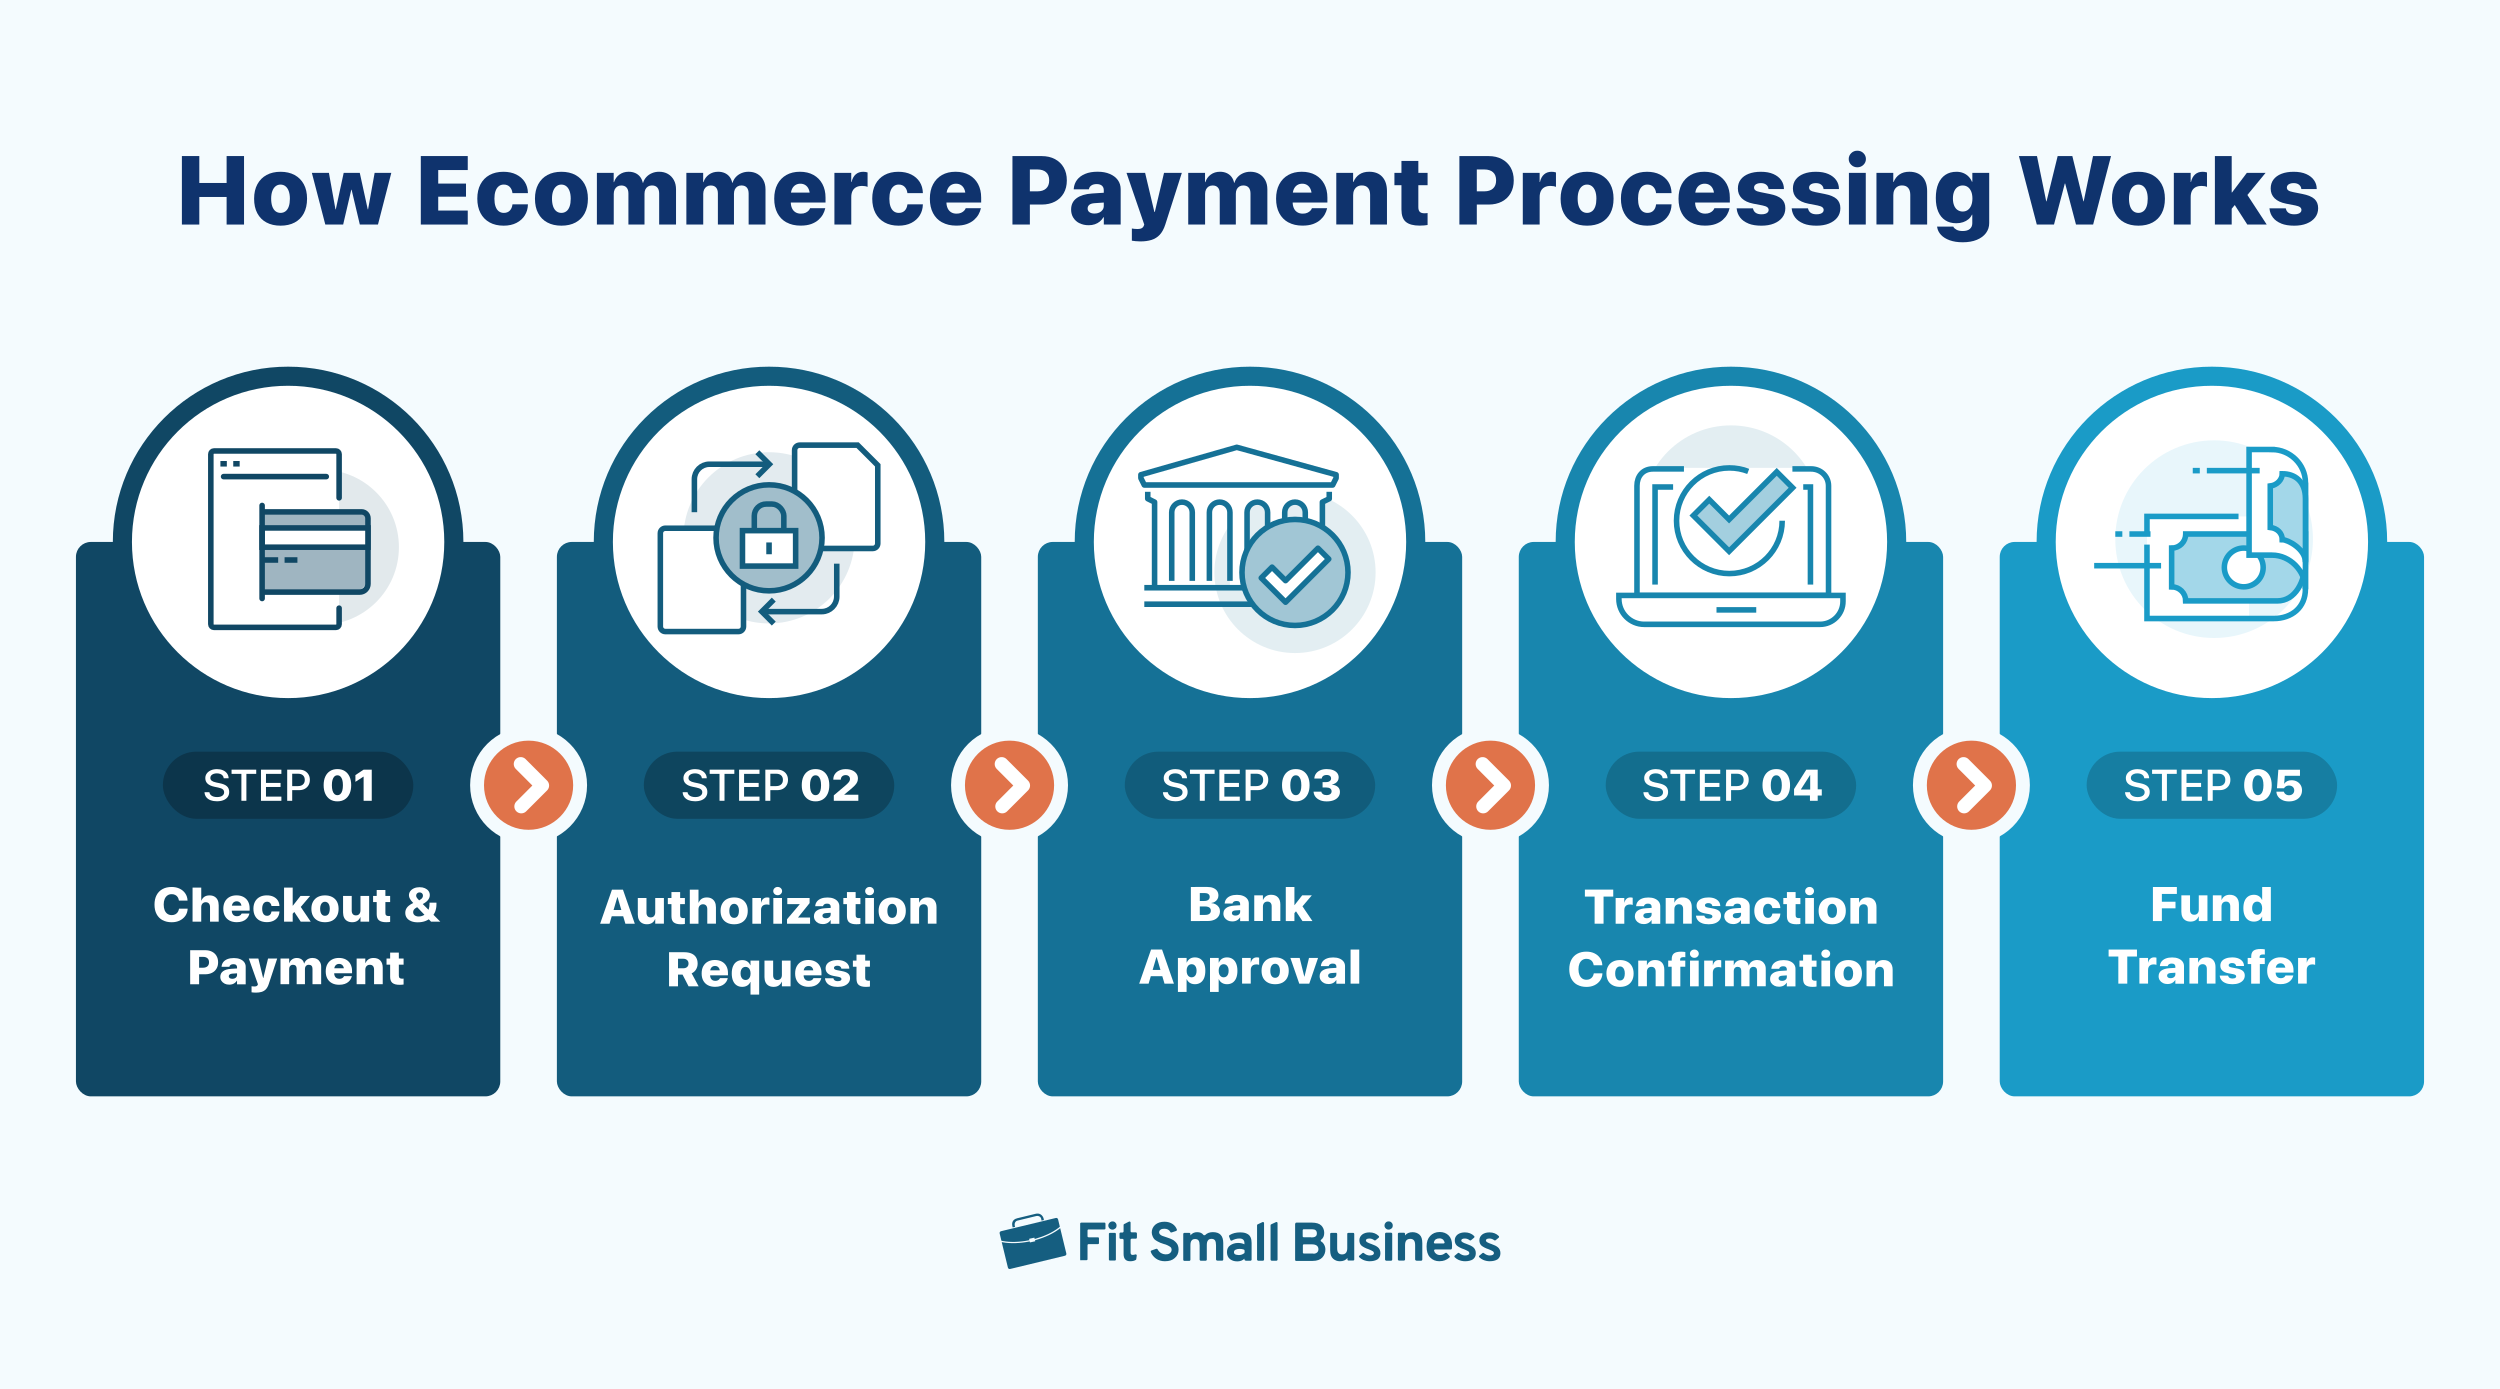 <?xml version="1.0" encoding="UTF-8"?> <svg xmlns="http://www.w3.org/2000/svg" viewBox="0 0 900 500"><defs><style> .cls-1 { fill: #e8f6fb; } .cls-1, .cls-2, .cls-3, .cls-4, .cls-5, .cls-6, .cls-7, .cls-8, .cls-9, .cls-10, .cls-11, .cls-12, .cls-13, .cls-14, .cls-15, .cls-16, .cls-17, .cls-18, .cls-19, .cls-20 { stroke-width: 0px; } .cls-21 { fill: #a3cfdf; } .cls-21, .cls-22, .cls-23, .cls-24, .cls-25, .cls-26, .cls-27, .cls-28, .cls-29, .cls-30, .cls-31, .cls-32, .cls-33 { stroke-miterlimit: 10; } .cls-21, .cls-22, .cls-23, .cls-25, .cls-26, .cls-27, .cls-34, .cls-28, .cls-29, .cls-35, .cls-30, .cls-36, .cls-31, .cls-32, .cls-33, .cls-37 { stroke-width: 2px; } .cls-21, .cls-29, .cls-31 { stroke: #1886ae; } .cls-2, .cls-14 { fill: #155e80; } .cls-22, .cls-25, .cls-30 { stroke: #1a9bc7; } .cls-22, .cls-29, .cls-36, .cls-32, .cls-17, .cls-33 { fill: #fff; } .cls-3 { fill: #0e455e; } .cls-4 { fill: #e3ebef; } .cls-23 { fill: #a1becb; } .cls-23, .cls-27, .cls-33 { stroke: #135c7d; } .cls-5 { fill: #f4fbfe; } .cls-24 { fill: #e0734a; stroke: #f4fbfe; } .cls-24, .cls-38 { stroke-width: 5px; } .cls-25, .cls-26, .cls-27, .cls-28, .cls-35, .cls-38, .cls-31, .cls-37 { fill: none; } .cls-6 { fill: #e3eef2; } .cls-26, .cls-28, .cls-32 { stroke: #104764; } .cls-7 { fill: #0f336d; } .cls-8 { fill: #105571; } .cls-8, .cls-10, .cls-15 { opacity: .75; } .cls-34 { fill: #a1c6d5; } .cls-34, .cls-28, .cls-36, .cls-38, .cls-37 { stroke-linecap: round; } .cls-34, .cls-35, .cls-36, .cls-38, .cls-37 { stroke-linejoin: round; } .cls-34, .cls-35, .cls-36, .cls-37 { stroke: #157196; } .cls-9 { fill: #9fb5c1; } .cls-10 { fill: #147495; } .cls-11 { fill: #e2e9ec; } .cls-12 { fill: #1a9bc7; } .cls-13 { fill: #157196; } .cls-14 { fill-rule: evenodd; } .cls-30 { fill: #a3d7e9; } .cls-15 { fill: #126583; } .cls-16 { fill: #0c354b; } .cls-38 { stroke: #fff; } .cls-18 { fill: #135c7d; } .cls-19 { fill: #104764; } .cls-20 { fill: #1886ae; } </style></defs><g id="Layer_2" data-name="Layer 2"><rect class="cls-5" x="-5" y="-5" width="910" height="510"></rect></g><g id="Layer_1" data-name="Layer 1"><g><path class="cls-7" d="M65.48,56.18h6.27v9.69h9.83v-9.69h6.27v24.66h-6.27v-9.93h-9.83v9.93h-6.27v-24.66Z"></path><path class="cls-7" d="M95.92,80.09c-1.42-.76-2.52-1.87-3.29-3.32-.77-1.45-1.15-3.19-1.15-5.23v-.03c0-2,.39-3.73,1.18-5.19.79-1.45,1.89-2.56,3.32-3.33,1.42-.77,3.1-1.15,5.02-1.15s3.62.38,5.04,1.15c1.42.77,2.53,1.87,3.32,3.32.79,1.44,1.18,3.18,1.18,5.2v.03c0,2.05-.39,3.8-1.16,5.25-.77,1.45-1.87,2.55-3.29,3.31-1.42.76-3.11,1.14-5.08,1.14s-3.65-.38-5.08-1.15ZM102.81,76.05c.5-.39.89-.97,1.15-1.73.27-.76.4-1.69.4-2.77v-.03c0-1.07-.14-1.98-.42-2.74-.28-.76-.67-1.34-1.17-1.73-.5-.4-1.09-.6-1.78-.6s-1.26.2-1.77.6c-.51.4-.9.98-1.18,1.73-.28.76-.42,1.67-.42,2.74v.03c0,1.08.14,2.01.41,2.77.27.76.66,1.34,1.17,1.73.51.39,1.11.59,1.8.59s1.29-.2,1.79-.59Z"></path><path class="cls-7" d="M112.27,62.23h6.14l2.36,13.14h.12l2.84-13.14h5.79l2.87,13.14h.12l2.36-13.14h6l-4.8,18.61h-6.53l-2.96-12.53h-.12l-2.92,12.53h-6.43l-4.84-18.61Z"></path><path class="cls-7" d="M151.49,56.18h16.9v5.04h-10.63v4.87h10v4.72h-10v4.99h10.63v5.04h-16.9v-24.66Z"></path><path class="cls-7" d="M176.25,80.06c-1.42-.78-2.51-1.9-3.27-3.35-.76-1.45-1.15-3.19-1.15-5.2v-.02c0-1.99.38-3.71,1.15-5.16.77-1.45,1.86-2.56,3.26-3.33,1.41-.77,3.07-1.16,5-1.16,1.75,0,3.29.32,4.6.97s2.33,1.54,3.06,2.67c.73,1.14,1.11,2.45,1.15,3.93v.12h-5.57l-.02-.17c-.11-.85-.44-1.56-.97-2.1s-1.25-.82-2.14-.82c-.69,0-1.3.2-1.8.6-.51.4-.89.98-1.16,1.73-.27.76-.4,1.68-.4,2.76v.02c0,1.08.13,2.01.4,2.77.27.76.65,1.34,1.16,1.73.51.39,1.11.59,1.82.59.89,0,1.6-.26,2.13-.79.53-.53.85-1.24.97-2.13l.03-.17h5.57l-.02.1c-.03,1.45-.41,2.74-1.12,3.88-.71,1.14-1.71,2.04-3.01,2.71-1.29.67-2.83,1-4.62,1-1.95,0-3.63-.39-5.05-1.17Z"></path><path class="cls-7" d="M197.03,80.09c-1.42-.76-2.52-1.87-3.29-3.32-.77-1.45-1.15-3.19-1.15-5.23v-.03c0-2,.39-3.73,1.18-5.19.79-1.45,1.89-2.56,3.32-3.33,1.42-.77,3.1-1.15,5.02-1.15s3.62.38,5.04,1.15c1.42.77,2.53,1.87,3.32,3.32.79,1.44,1.18,3.18,1.18,5.2v.03c0,2.05-.39,3.8-1.16,5.25-.77,1.45-1.87,2.55-3.29,3.31-1.42.76-3.11,1.14-5.08,1.14s-3.65-.38-5.08-1.15ZM203.91,76.05c.5-.39.89-.97,1.15-1.73.27-.76.4-1.69.4-2.77v-.03c0-1.07-.14-1.98-.42-2.74-.28-.76-.67-1.34-1.17-1.73-.5-.4-1.09-.6-1.78-.6s-1.26.2-1.77.6c-.51.4-.9.98-1.18,1.73-.28.76-.42,1.67-.42,2.74v.03c0,1.08.14,2.01.41,2.77.27.76.66,1.34,1.17,1.73.51.39,1.11.59,1.8.59s1.29-.2,1.79-.59Z"></path><path class="cls-7" d="M214.86,62.23h6.07v3.35h.12c.36-1.14,1.01-2.05,1.95-2.73.93-.68,2.04-1.02,3.32-1.02.89,0,1.68.16,2.38.47.69.31,1.28.76,1.74,1.35s.79,1.31.96,2.16h.12c.24-.81.64-1.51,1.19-2.1.55-.59,1.22-1.05,2-1.38.78-.33,1.63-.5,2.55-.5,1.22,0,2.28.26,3.2.79.91.53,1.62,1.27,2.14,2.22s.77,2.06.77,3.32v12.66h-6.07v-11.11c0-.97-.22-1.7-.66-2.2-.44-.5-1.09-.75-1.96-.75-.54,0-1.01.13-1.41.38-.4.25-.72.6-.93,1.04s-.32.98-.32,1.61v11.04h-5.79v-11.16c0-.95-.22-1.67-.67-2.16-.44-.5-1.08-.74-1.91-.74-.55,0-1.02.13-1.43.38-.4.26-.72.61-.94,1.07-.22.46-.33.99-.33,1.61v11.01h-6.07v-18.61Z"></path><path class="cls-7" d="M247.07,62.23h6.07v3.35h.12c.36-1.14,1.01-2.05,1.95-2.73.93-.68,2.04-1.02,3.32-1.02.89,0,1.68.16,2.38.47.69.31,1.28.76,1.74,1.35s.79,1.31.96,2.16h.12c.24-.81.64-1.51,1.19-2.1.55-.59,1.22-1.05,2-1.38.78-.33,1.63-.5,2.55-.5,1.22,0,2.28.26,3.2.79.91.53,1.62,1.27,2.14,2.22s.77,2.06.77,3.32v12.66h-6.07v-11.11c0-.97-.22-1.7-.66-2.2-.44-.5-1.09-.75-1.96-.75-.54,0-1.01.13-1.41.38-.4.25-.72.6-.93,1.04s-.32.98-.32,1.61v11.04h-5.79v-11.16c0-.95-.22-1.67-.67-2.16-.44-.5-1.08-.74-1.91-.74-.55,0-1.02.13-1.43.38-.4.26-.72.61-.94,1.07-.22.46-.33.99-.33,1.61v11.01h-6.07v-18.61Z"></path><path class="cls-7" d="M283.12,80.06c-1.41-.78-2.5-1.89-3.26-3.34-.76-1.45-1.14-3.17-1.14-5.18v-.02c0-1.99.38-3.71,1.14-5.16.76-1.45,1.83-2.56,3.21-3.35s3.02-1.18,4.9-1.18,3.51.38,4.89,1.15c1.38.77,2.44,1.85,3.2,3.25.75,1.4,1.13,3.03,1.13,4.91v1.78h-15.48v-3.59h12.65l-2.82,3.37v-2.34c0-.9-.14-1.67-.43-2.3-.28-.63-.68-1.11-1.2-1.44-.51-.33-1.11-.49-1.79-.49s-1.28.17-1.8.5c-.52.33-.92.81-1.21,1.44-.28.63-.43,1.39-.43,2.28v2.36c0,.88.15,1.63.44,2.26.29.63.71,1.11,1.25,1.44.54.34,1.19.5,1.94.5.65,0,1.2-.1,1.66-.31s.82-.46,1.09-.75c.27-.3.45-.58.54-.84l.02-.07h5.47l-.05.21c-.14.65-.4,1.32-.79,2.03-.39.7-.93,1.36-1.61,1.97-.69.62-1.56,1.11-2.61,1.5-1.05.38-2.33.57-3.82.57-1.96,0-3.65-.39-5.06-1.17Z"></path><path class="cls-7" d="M300.38,62.23h6.07v3.3h.12c.26-1.18.75-2.1,1.46-2.73.71-.64,1.62-.96,2.73-.96.28,0,.56.02.83.06.27.04.52.1.74.18v5.2c-.25-.11-.54-.2-.88-.26-.34-.06-.69-.09-1.05-.09-.85,0-1.58.15-2.16.46-.59.31-1.03.76-1.33,1.36-.3.6-.45,1.34-.45,2.21v9.88h-6.07v-18.61Z"></path><path class="cls-7" d="M318.43,80.06c-1.42-.78-2.51-1.9-3.27-3.35-.76-1.45-1.15-3.19-1.15-5.2v-.02c0-1.99.38-3.71,1.15-5.16.77-1.45,1.86-2.56,3.26-3.33,1.41-.77,3.07-1.16,5-1.16,1.75,0,3.29.32,4.6.97s2.33,1.54,3.06,2.67c.73,1.14,1.11,2.45,1.15,3.93v.12h-5.57l-.02-.17c-.11-.85-.44-1.56-.97-2.1s-1.25-.82-2.14-.82c-.69,0-1.3.2-1.8.6-.51.4-.89.98-1.16,1.73-.27.76-.4,1.68-.4,2.76v.02c0,1.08.13,2.01.4,2.77.27.76.65,1.34,1.16,1.73.51.39,1.11.59,1.82.59.89,0,1.6-.26,2.13-.79.53-.53.85-1.24.97-2.13l.03-.17h5.57l-.02.1c-.03,1.45-.41,2.74-1.12,3.88-.71,1.14-1.71,2.04-3.01,2.71-1.29.67-2.83,1-4.62,1-1.95,0-3.63-.39-5.05-1.17Z"></path><path class="cls-7" d="M339.15,80.06c-1.41-.78-2.5-1.89-3.26-3.34-.76-1.45-1.14-3.17-1.14-5.18v-.02c0-1.99.38-3.71,1.14-5.16.76-1.45,1.83-2.56,3.21-3.35s3.02-1.18,4.9-1.18,3.51.38,4.89,1.15c1.38.77,2.44,1.85,3.2,3.25.75,1.4,1.13,3.03,1.13,4.91v1.78h-15.48v-3.59h12.65l-2.82,3.37v-2.34c0-.9-.14-1.67-.43-2.3-.28-.63-.68-1.11-1.2-1.44-.51-.33-1.11-.49-1.79-.49s-1.28.17-1.8.5c-.52.33-.92.81-1.21,1.44-.28.63-.43,1.39-.43,2.28v2.36c0,.88.15,1.63.44,2.26.29.63.71,1.11,1.25,1.44.54.34,1.19.5,1.94.5.65,0,1.2-.1,1.66-.31s.82-.46,1.09-.75c.27-.3.45-.58.54-.84l.02-.07h5.47l-.05.21c-.14.65-.4,1.32-.79,2.03-.39.7-.93,1.36-1.61,1.97-.69.62-1.56,1.11-2.61,1.5-1.05.38-2.33.57-3.82.57-1.96,0-3.65-.39-5.06-1.17Z"></path><path class="cls-7" d="M364.48,56.18h6.27v24.66h-6.27v-24.66ZM367.65,68.88h5.84c1.32,0,2.36-.34,3.1-1.01.75-.67,1.12-1.65,1.12-2.92v-.03c0-1.29-.37-2.26-1.12-2.92-.75-.66-1.78-.99-3.1-.99h-5.84v-4.82h7.35c1.83,0,3.43.36,4.79,1.09s2.41,1.74,3.15,3.04c.75,1.3,1.12,2.84,1.12,4.61v.03c0,1.75-.37,3.28-1.12,4.59-.75,1.3-1.8,2.31-3.15,3.02-1.36.71-2.95,1.07-4.79,1.07h-7.35v-4.75Z"></path><path class="cls-7" d="M388.6,80.37c-.95-.48-1.68-1.15-2.21-2-.53-.85-.79-1.81-.79-2.9v-.02c0-1.75.65-3.12,1.96-4.09,1.3-.97,3.15-1.54,5.55-1.7l7.45-.48v3.52l-6.48.44c-.84.05-1.48.24-1.9.57-.42.34-.63.78-.63,1.34v.02c0,.58.23,1.03.68,1.34.45.31,1.04.47,1.79.47.65,0,1.22-.12,1.72-.35s.89-.56,1.18-.97c.29-.42.44-.88.44-1.39v-5.71c0-.67-.22-1.21-.65-1.6-.43-.39-1.07-.59-1.9-.59s-1.46.17-1.93.5c-.47.33-.75.73-.85,1.21l-.03.17h-5.47l.02-.22c.1-1.22.5-2.28,1.2-3.2.69-.91,1.67-1.62,2.91-2.14s2.74-.77,4.47-.77,3.12.26,4.37.79c1.25.52,2.22,1.26,2.91,2.2.69.95,1.03,2.05,1.03,3.3v12.71h-6.07v-2.63h-.12c-.35.6-.79,1.12-1.32,1.56-.52.43-1.12.76-1.79.99s-1.41.34-2.22.34c-1.24,0-2.34-.24-3.28-.73Z"></path><path class="cls-7" d="M408.81,86.82c-.54-.06-.99-.11-1.34-.17v-4.39c.21.03.48.07.83.12.35.05.75.07,1.22.07.64,0,1.14-.1,1.51-.31.37-.21.62-.51.76-.92l.14-.38-6.39-18.61h6.7l3.61,15.23-.67-1.16h.96l-.68,1.16,3.59-15.23h6.41l-5.93,18.53c-.51,1.61-1.18,2.85-2.01,3.74-.83.89-1.82,1.51-2.98,1.87-1.16.36-2.5.54-4.02.54-.59,0-1.16-.03-1.7-.09Z"></path><path class="cls-7" d="M427.74,62.23h6.07v3.35h.12c.36-1.14,1.01-2.05,1.95-2.73.93-.68,2.04-1.02,3.32-1.02.89,0,1.68.16,2.38.47.69.31,1.28.76,1.74,1.35s.79,1.31.96,2.16h.12c.24-.81.64-1.51,1.19-2.1.55-.59,1.22-1.05,2-1.38.78-.33,1.63-.5,2.55-.5,1.22,0,2.28.26,3.2.79.91.53,1.62,1.27,2.14,2.22s.77,2.06.77,3.32v12.66h-6.07v-11.11c0-.97-.22-1.7-.66-2.2-.44-.5-1.09-.75-1.96-.75-.54,0-1.01.13-1.41.38-.4.25-.72.6-.93,1.04s-.32.98-.32,1.61v11.04h-5.79v-11.16c0-.95-.22-1.67-.67-2.16-.44-.5-1.08-.74-1.91-.74-.55,0-1.02.13-1.43.38-.4.26-.72.61-.94,1.07-.22.46-.33.99-.33,1.61v11.01h-6.07v-18.61Z"></path><path class="cls-7" d="M463.79,80.06c-1.41-.78-2.5-1.89-3.26-3.34-.76-1.45-1.14-3.17-1.14-5.18v-.02c0-1.99.38-3.71,1.14-5.16.76-1.45,1.83-2.56,3.21-3.35s3.02-1.18,4.9-1.18,3.51.38,4.89,1.15c1.38.77,2.44,1.85,3.2,3.25.75,1.4,1.13,3.03,1.13,4.91v1.78h-15.48v-3.59h12.65l-2.82,3.37v-2.34c0-.9-.14-1.67-.43-2.3-.28-.63-.68-1.11-1.2-1.44-.51-.33-1.11-.49-1.79-.49s-1.28.17-1.8.5c-.52.33-.92.81-1.21,1.44-.28.63-.43,1.39-.43,2.28v2.36c0,.88.15,1.63.44,2.26.29.63.71,1.11,1.25,1.44.54.34,1.19.5,1.94.5.65,0,1.2-.1,1.66-.31s.82-.46,1.09-.75c.27-.3.45-.58.54-.84l.02-.07h5.47l-.05.21c-.14.65-.4,1.32-.79,2.03-.39.7-.93,1.36-1.61,1.97-.69.62-1.56,1.11-2.61,1.5-1.05.38-2.33.57-3.82.57-1.96,0-3.65-.39-5.06-1.17Z"></path><path class="cls-7" d="M481.05,62.23h6.07v3.28h.12c.48-1.17,1.19-2.08,2.14-2.72.95-.64,2.12-.96,3.52-.96,2.05,0,3.63.62,4.74,1.85s1.67,2.96,1.67,5.17v11.98h-6.07v-10.68c0-1.06-.25-1.89-.75-2.49-.5-.6-1.25-.9-2.24-.9-.64,0-1.19.15-1.66.44-.47.3-.83.71-1.08,1.23-.26.52-.38,1.13-.38,1.83v10.56h-6.07v-18.61Z"></path><path class="cls-7" d="M506.12,79.89c-1.07-.89-1.6-2.39-1.6-4.49v-8.73h-2.53v-4.44h2.53v-4.29h6.08v4.29h3.33v4.44h-3.33v7.91c0,.8.18,1.36.55,1.7.36.34.91.5,1.64.5.25,0,.46,0,.63-.03.17-.02.34-.04.51-.06v4.31c-.33.06-.73.11-1.2.15-.47.05-1.02.07-1.66.07-2.24,0-3.9-.45-4.96-1.34Z"></path><path class="cls-7" d="M525.38,56.18h6.27v24.66h-6.27v-24.66ZM528.54,68.88h5.84c1.32,0,2.36-.34,3.1-1.01.75-.67,1.12-1.65,1.12-2.92v-.03c0-1.29-.37-2.26-1.12-2.92-.75-.66-1.78-.99-3.1-.99h-5.84v-4.82h7.35c1.83,0,3.43.36,4.79,1.09s2.41,1.74,3.15,3.04c.75,1.3,1.12,2.84,1.12,4.61v.03c0,1.75-.37,3.28-1.12,4.59-.75,1.3-1.8,2.31-3.15,3.02-1.36.71-2.95,1.07-4.79,1.07h-7.35v-4.75Z"></path><path class="cls-7" d="M548.2,62.23h6.07v3.3h.12c.26-1.18.75-2.1,1.46-2.73.71-.64,1.62-.96,2.73-.96.28,0,.56.02.83.06.27.04.52.1.74.18v5.2c-.25-.11-.54-.2-.88-.26-.34-.06-.69-.09-1.05-.09-.85,0-1.58.15-2.16.46-.59.31-1.03.76-1.33,1.36-.3.6-.45,1.34-.45,2.21v9.88h-6.07v-18.61Z"></path><path class="cls-7" d="M566.26,80.09c-1.42-.76-2.52-1.87-3.29-3.32-.77-1.45-1.15-3.19-1.15-5.23v-.03c0-2,.39-3.73,1.18-5.19.79-1.45,1.89-2.56,3.32-3.33,1.42-.77,3.1-1.15,5.02-1.15s3.62.38,5.04,1.15c1.42.77,2.53,1.87,3.32,3.32.79,1.44,1.18,3.18,1.18,5.2v.03c0,2.05-.39,3.8-1.16,5.25-.77,1.45-1.87,2.55-3.29,3.31-1.42.76-3.11,1.14-5.08,1.14s-3.65-.38-5.08-1.15ZM573.15,76.05c.5-.39.89-.97,1.15-1.73.27-.76.4-1.69.4-2.77v-.03c0-1.07-.14-1.98-.42-2.74-.28-.76-.67-1.34-1.17-1.73-.5-.4-1.09-.6-1.78-.6s-1.26.2-1.77.6c-.51.4-.9.98-1.18,1.73-.28.76-.42,1.67-.42,2.74v.03c0,1.08.14,2.01.41,2.77.27.76.66,1.34,1.17,1.73.51.39,1.11.59,1.8.59s1.29-.2,1.79-.59Z"></path><path class="cls-7" d="M587.95,80.06c-1.42-.78-2.51-1.9-3.27-3.35-.76-1.45-1.15-3.19-1.15-5.2v-.02c0-1.99.38-3.71,1.15-5.16.77-1.45,1.86-2.56,3.26-3.33,1.41-.77,3.07-1.16,5-1.16,1.75,0,3.29.32,4.6.97s2.33,1.54,3.06,2.67c.73,1.14,1.11,2.45,1.15,3.93v.12h-5.57l-.02-.17c-.11-.85-.44-1.56-.97-2.1s-1.25-.82-2.14-.82c-.69,0-1.3.2-1.8.6-.51.4-.89.98-1.16,1.73-.27.76-.4,1.68-.4,2.76v.02c0,1.08.13,2.01.4,2.77.27.76.65,1.34,1.16,1.73.51.39,1.11.59,1.82.59.89,0,1.6-.26,2.13-.79.53-.53.85-1.24.97-2.13l.03-.17h5.57l-.02.1c-.03,1.45-.41,2.74-1.12,3.88-.71,1.14-1.71,2.04-3.01,2.71-1.29.67-2.83,1-4.62,1-1.95,0-3.63-.39-5.05-1.17Z"></path><path class="cls-7" d="M608.67,80.06c-1.41-.78-2.5-1.89-3.26-3.34-.76-1.45-1.14-3.17-1.14-5.18v-.02c0-1.99.38-3.71,1.14-5.16.76-1.45,1.83-2.56,3.21-3.35s3.02-1.18,4.9-1.18,3.51.38,4.89,1.15c1.38.77,2.44,1.85,3.2,3.25.75,1.4,1.13,3.03,1.13,4.91v1.78h-15.48v-3.59h12.65l-2.82,3.37v-2.34c0-.9-.14-1.67-.43-2.3-.28-.63-.68-1.11-1.2-1.44-.51-.33-1.11-.49-1.79-.49s-1.28.17-1.8.5c-.52.33-.92.81-1.21,1.44-.28.63-.43,1.39-.43,2.28v2.36c0,.88.15,1.63.44,2.26.29.63.71,1.11,1.25,1.44.54.34,1.19.5,1.94.5.65,0,1.2-.1,1.66-.31s.82-.46,1.09-.75c.27-.3.45-.58.54-.84l.02-.07h5.47l-.05.21c-.14.65-.4,1.32-.79,2.03-.39.7-.93,1.36-1.61,1.97-.69.62-1.56,1.11-2.61,1.5-1.05.38-2.33.57-3.82.57-1.96,0-3.65-.39-5.06-1.17Z"></path><path class="cls-7" d="M629.44,80.47c-1.28-.51-2.27-1.22-2.97-2.13-.71-.91-1.13-1.97-1.26-3.18l-.02-.15h5.88l.03.14c.15.63.47,1.12.97,1.47.5.35,1.18.53,2.06.53.54,0,1-.06,1.38-.19.39-.12.68-.3.89-.54.21-.23.31-.5.31-.81v-.02c0-.41-.17-.74-.5-1-.34-.26-.92-.47-1.75-.64l-3.28-.63c-1.82-.36-3.2-1.01-4.14-1.94s-1.4-2.1-1.4-3.51v-.02c0-1.24.33-2.31,1-3.2s1.62-1.59,2.87-2.08c1.25-.49,2.71-.73,4.4-.73,1.8,0,3.31.28,4.54.83,1.22.55,2.16,1.29,2.79,2.2.64.92.96,1.93.97,3.05v.14h-5.54l-.02-.14c-.06-.55-.32-1.02-.79-1.41-.47-.39-1.12-.59-1.97-.59-.49,0-.92.07-1.28.2s-.65.31-.85.55c-.2.23-.3.52-.3.85v.02c0,.4.17.73.5.99.33.26.94.48,1.83.65l3.26.65c1.99.39,3.44.99,4.33,1.8.89.81,1.34,1.92,1.34,3.31v.02c0,1.28-.36,2.39-1.09,3.33-.73.95-1.74,1.67-3.02,2.19s-2.79.77-4.49.77c-1.85,0-3.41-.25-4.68-.76Z"></path><path class="cls-7" d="M649.25,80.47c-1.28-.51-2.27-1.22-2.97-2.13-.71-.91-1.13-1.97-1.26-3.18l-.02-.15h5.88l.03.14c.15.63.47,1.12.97,1.47.5.35,1.18.53,2.06.53.54,0,1-.06,1.38-.19.39-.12.68-.3.89-.54.21-.23.31-.5.31-.81v-.02c0-.41-.17-.74-.5-1-.34-.26-.92-.47-1.75-.64l-3.28-.63c-1.82-.36-3.2-1.01-4.14-1.94s-1.4-2.1-1.4-3.51v-.02c0-1.24.33-2.31,1-3.2s1.62-1.59,2.87-2.08c1.25-.49,2.71-.73,4.4-.73,1.8,0,3.31.28,4.54.83,1.22.55,2.16,1.29,2.79,2.2.64.92.96,1.93.97,3.05v.14h-5.54l-.02-.14c-.06-.55-.32-1.02-.79-1.41-.47-.39-1.12-.59-1.97-.59-.49,0-.92.07-1.28.2s-.65.31-.85.55c-.2.23-.3.52-.3.85v.02c0,.4.17.73.5.99.33.26.94.48,1.83.65l3.26.65c1.99.39,3.44.99,4.33,1.8.89.81,1.34,1.92,1.34,3.31v.02c0,1.28-.36,2.39-1.09,3.33-.73.95-1.74,1.67-3.02,2.19s-2.79.77-4.49.77c-1.85,0-3.41-.25-4.68-.76Z"></path><path class="cls-7" d="M666.44,59.34c-.6-.59-.9-1.29-.9-2.1s.3-1.52.9-2.11c.6-.59,1.33-.88,2.2-.88s1.61.29,2.2.88c.59.59.89,1.29.89,2.11s-.3,1.51-.89,2.1c-.59.59-1.33.89-2.2.89s-1.6-.3-2.2-.89ZM665.61,62.23h6.07v18.61h-6.07v-18.61Z"></path><path class="cls-7" d="M675.51,62.23h6.07v3.28h.12c.48-1.17,1.19-2.08,2.14-2.72.95-.64,2.12-.96,3.52-.96,2.05,0,3.63.62,4.74,1.85s1.67,2.96,1.67,5.17v11.98h-6.07v-10.68c0-1.06-.25-1.89-.75-2.49-.5-.6-1.25-.9-2.24-.9-.64,0-1.19.15-1.66.44-.47.3-.83.71-1.08,1.23-.26.52-.38,1.13-.38,1.83v10.56h-6.07v-18.61Z"></path><path class="cls-7" d="M701.89,86.5c-1.33-.48-2.38-1.13-3.15-1.97-.77-.83-1.23-1.77-1.37-2.8l-.02-.15h5.86l.03.1c.16.35.52.69,1.08,1.01.56.32,1.32.48,2.27.48,1.14,0,2-.26,2.57-.77.58-.51.86-1.19.86-2.02v-3.09h-.12c-.3.64-.72,1.19-1.26,1.64-.55.46-1.19.81-1.93,1.06-.74.25-1.56.38-2.46.38-1.55,0-2.87-.36-3.97-1.08-1.1-.72-1.94-1.75-2.52-3.1-.58-1.35-.87-2.98-.87-4.9v-.02c0-2.02.3-3.72.89-5.12s1.44-2.46,2.55-3.2c1.1-.74,2.44-1.11,4.02-1.11.88,0,1.68.15,2.4.44.72.29,1.35.7,1.89,1.24.54.54.96,1.17,1.26,1.91h.14v-3.2h6.07v18.08c0,1.36-.39,2.55-1.16,3.59-.77,1.04-1.87,1.85-3.3,2.44s-3.12.88-5.08.88c-1.79,0-3.35-.24-4.67-.72ZM708.41,75.59c.52-.38.93-.91,1.22-1.61.29-.7.44-1.54.44-2.5v-.02c0-.98-.15-1.82-.44-2.52-.3-.7-.7-1.24-1.22-1.61-.52-.37-1.13-.56-1.84-.56s-1.32.19-1.85.56c-.53.37-.94.9-1.23,1.6-.29.7-.44,1.53-.44,2.51v.02c0,.97.14,1.81.43,2.51.28.71.69,1.25,1.23,1.62s1.16.56,1.86.56,1.32-.19,1.85-.56Z"></path><path class="cls-7" d="M726.82,56.18h6.49l3.33,16.29h.12l4-16.29h5.28l3.98,16.29h.12l3.35-16.29h6.48l-6.44,24.66h-6.17l-3.9-14.78h-.12l-3.9,14.78h-6.19l-6.44-24.66Z"></path><path class="cls-7" d="M764.75,80.09c-1.42-.76-2.52-1.87-3.29-3.32-.77-1.45-1.15-3.19-1.15-5.23v-.03c0-2,.39-3.73,1.18-5.19.79-1.45,1.89-2.56,3.32-3.33,1.42-.77,3.1-1.15,5.02-1.15s3.62.38,5.04,1.15c1.42.77,2.53,1.87,3.32,3.32.79,1.44,1.18,3.18,1.18,5.2v.03c0,2.05-.39,3.8-1.16,5.25-.77,1.45-1.87,2.55-3.29,3.31-1.42.76-3.11,1.14-5.08,1.14s-3.65-.38-5.08-1.15ZM771.63,76.05c.5-.39.89-.97,1.15-1.73.27-.76.4-1.69.4-2.77v-.03c0-1.07-.14-1.98-.42-2.74-.28-.76-.67-1.34-1.17-1.73-.5-.4-1.09-.6-1.78-.6s-1.26.2-1.77.6c-.51.4-.9.98-1.18,1.73-.28.76-.42,1.67-.42,2.74v.03c0,1.08.14,2.01.41,2.77.27.76.66,1.34,1.17,1.73.51.39,1.11.59,1.8.59s1.29-.2,1.79-.59Z"></path><path class="cls-7" d="M782.57,62.23h6.07v3.3h.12c.26-1.18.75-2.1,1.46-2.73.71-.64,1.62-.96,2.73-.96.28,0,.56.02.83.06.27.04.52.1.74.18v5.2c-.25-.11-.54-.2-.88-.26-.34-.06-.69-.09-1.05-.09-.85,0-1.58.15-2.16.46-.59.31-1.03.76-1.33,1.36-.3.6-.45,1.34-.45,2.21v9.88h-6.07v-18.61Z"></path><path class="cls-7" d="M797.36,56.18h6.05v24.66h-6.05v-24.66ZM802.85,69.29h.68l5.33-7.06h6.75l-8.46,10.29h-1.57l-2.73,3.3v-6.53ZM803.97,72.96l3.78-4.77,8.27,12.65h-6.99l-5.06-7.88Z"></path><path class="cls-7" d="M821.25,80.47c-1.28-.51-2.27-1.22-2.97-2.13-.71-.91-1.13-1.97-1.26-3.18l-.02-.15h5.88l.03.14c.15.63.47,1.12.97,1.47.5.35,1.18.53,2.06.53.54,0,1-.06,1.38-.19.39-.12.68-.3.89-.54.21-.23.31-.5.31-.81v-.02c0-.41-.17-.74-.5-1-.34-.26-.92-.47-1.75-.64l-3.28-.63c-1.82-.36-3.2-1.01-4.14-1.94s-1.4-2.1-1.4-3.51v-.02c0-1.24.33-2.31,1-3.2s1.62-1.59,2.87-2.08c1.25-.49,2.71-.73,4.4-.73,1.8,0,3.31.28,4.54.83,1.22.55,2.16,1.29,2.79,2.2.64.92.96,1.93.97,3.05v.14h-5.54l-.02-.14c-.06-.55-.32-1.02-.79-1.41-.47-.39-1.12-.59-1.97-.59-.49,0-.92.07-1.28.2s-.65.31-.85.55c-.2.23-.3.52-.3.85v.02c0,.4.17.73.5.99.33.26.94.48,1.83.65l3.26.65c1.99.39,3.44.99,4.33,1.8.89.81,1.34,1.92,1.34,3.31v.02c0,1.28-.36,2.39-1.09,3.33-.73.95-1.74,1.67-3.02,2.19s-2.79.77-4.49.77c-1.85,0-3.41-.25-4.68-.76Z"></path></g><g><g><path id="Fill-2" class="cls-14" d="M360.43,443.22l19.63-4.74c.37-.12.8.12.86.55l.62,2.58c-.12.12-.31.25-.43.37-2.09,1.66-5.11,3.08-8.61,4.06l-.12-.49-1.91.43.12.49c-3.57.74-6.89.8-9.54.31-.18-.06-.37-.06-.55-.12l-.62-2.58c-.12-.37.12-.8.55-.86h0ZM381.66,442.11l2.21,9.11c.12.37-.12.8-.55.86l-19.63,4.74c-.37.12-.8-.12-.86-.55l-2.21-9.11c.12,0,.25.06.37.06,2.65.49,6.09.43,9.72-.31l.06.37,1.91-.43-.06-.37c3.57-.98,6.64-2.46,8.8-4.12.06-.12.18-.18.25-.25h0Z"></path><path id="Fill-3" class="cls-14" d="M366.09,438.6l6.83-1.66c.62-.12,1.23-.06,1.72.25s.86.8,1.05,1.42l.12.62-.86.18-.12-.62c-.06-.37-.31-.68-.62-.86-.31-.18-.68-.25-1.05-.18l-6.83,1.66c-.37.06-.68.31-.86.62s-.25.68-.18,1.05l.12.62-.86.18-.12-.62c-.12-.62-.06-1.23.25-1.72.31-.43.8-.8,1.42-.92"></path></g><g><path class="cls-2" d="M388.86,453.43v-12.92c0-.25.18-.37.37-.37h8.37c.25,0,.37.18.37.37v1.72c0,.25-.18.37-.37.37h-5.72c-.25,0-.37.18-.37.37v2.09c0,.25.18.37.37.37h3.38c.25,0,.37.18.37.37v1.72c0,.25-.18.37-.37.37h-3.38c-.25,0-.37.18-.37.37v5.05c0,.25-.18.37-.37.37h-1.85c-.25.12-.43,0-.43-.25Z"></path><path class="cls-2" d="M400.49,442.66c-.43,0-.74-.12-1.05-.43-.43-.43-.55-.92-.37-1.54q0-.06.06-.12c.31-.55.8-.86,1.35-.86.43,0,.8.12,1.05.43.31.31.43.62.43,1.05s-.12.8-.43,1.05-.62.43-1.05.43ZM399.2,453.43v-9.23c0-.25.18-.37.37-.37h1.78c.25,0,.37.18.37.37v9.23c0,.25-.18.37-.37.37h-1.78c-.18,0-.37-.12-.37-.37Z"></path><path class="cls-2" d="M406.89,454.05c-1.6,0-2.4-.86-2.4-2.65v-4.98c0-.25-.18-.43-.43-.43h-.62c-.25,0-.43-.18-.43-.43v-1.42c0-.25.18-.43.43-.43h.62c.25,0,.43-.18.43-.43v-2.28c0-.18.06-.31.25-.37l1.72-.86c.25-.12.55.06.55.37v3.08c0,.25.18.43.43.43h1.42c.25,0,.43.18.43.43v1.42c0,.25-.18.43-.43.43h-1.42c-.25,0-.43.18-.43.43v4.61c0,.49.25.8.68.8.37,0,.68-.06,1.05-.18.25-.06.55.12.49.43l-.18,1.29c0,.12-.12.25-.25.31-.55.31-1.23.43-1.91.43Z"></path><path class="cls-2" d="M419.44,454.05c-1.29,0-2.4-.31-3.32-.98-.86-.62-1.48-1.42-1.85-2.4-.06-.18,0-.43.25-.49l1.72-.62c.18-.06.37,0,.49.18.18.31.37.62.62.86.74.8,1.91,1.11,2.95.92.37-.06.62-.18.86-.37.37-.31.62-.68.62-1.23,0-.25-.06-.49-.18-.74-.12-.18-.37-.37-.68-.55s-.62-.31-.86-.43-.62-.25-1.11-.37c-.55-.18-.98-.31-1.23-.43-.31-.12-.68-.31-1.11-.55-.43-.25-.8-.49-1.05-.74-.25-.25-.43-.62-.62-1.05s-.31-.92-.31-1.42c0-1.05.43-1.97,1.23-2.71.86-.74,1.97-1.11,3.38-1.11,1.17,0,2.15.31,2.95.86.68.49,1.17,1.11,1.48,1.91.06.18,0,.43-.25.55l-1.66.55c-.18.06-.37,0-.43-.18-.43-.8-1.17-1.17-2.21-1.17-.55,0-1.05.12-1.35.37-.31.25-.49.55-.49.98,0,.25.12.49.37.74s.55.37.8.49.68.25,1.29.43c.43.18.8.31,1.05.37.25.06.62.25,1.05.43s.74.37.98.62c.25.18.49.43.74.74.25.31.43.62.55,1.05.12.37.18.86.18,1.29,0,1.29-.49,2.34-1.42,3.08-.8.74-1.97,1.11-3.45,1.11Z"></path><path class="cls-2" d="M438.2,453.8c-.25,0-.43-.18-.43-.43v-5.05c0-.8-.12-1.42-.37-1.78-.25-.37-.68-.55-1.23-.55-.62,0-1.05.18-1.29.55-.31.37-.43.92-.43,1.78v5.11c0,.25-.18.43-.43.43h-1.72c-.25,0-.43-.18-.43-.43v-5.05c0-.8-.12-1.42-.37-1.78-.25-.37-.68-.55-1.23-.55-.62,0-1.05.18-1.29.55-.31.37-.43.92-.43,1.78v5.11c0,.25-.18.43-.43.43h-1.72c-.25,0-.43-.18-.43-.43v-9.23c0-.25.18-.43.43-.43h1.72c.25,0,.43.18.43.43v.49c.62-.8,1.42-1.17,2.4-1.17,1.05,0,1.78.31,2.28.98.12.18.43.18.62.06.68-.68,1.6-1.05,2.77-1.05,2.52,0,3.75,1.29,3.75,3.94v5.91c0,.25-.18.43-.43.43h-1.72v-.06Z"></path><path class="cls-2" d="M448.42,453.8c-.25,0-.43-.18-.43-.43v-.25c-.62.62-1.48.98-2.58.98s-1.97-.31-2.65-.86c-.68-.55-1.05-1.42-1.05-2.46,0-1.11.37-1.91,1.17-2.46.8-.55,1.72-.86,2.83-.86.86,0,1.66.18,2.28.49v-.49c0-1.05-.62-1.6-1.78-1.6-.92,0-1.85.25-2.71.74-.18.12-.49,0-.55-.18l-.49-1.29c-.06-.18,0-.37.18-.49,1.11-.68,2.4-.98,3.81-.98.55,0,.98.06,1.42.12.43.06.86.25,1.29.49.43.25.8.62,1.05,1.17.25.55.37,1.23.37,2.03v5.97c0,.25-.18.43-.43.43h-1.72v-.06ZM445.96,451.83c.74,0,1.42-.25,1.97-.68.06-.06.12-.18.12-.31v-.62c0-.18-.12-.31-.25-.37-.49-.18-.98-.25-1.6-.25-.55,0-1.05.12-1.42.31-.37.18-.55.49-.55.86,0,.31.12.62.43.8.31.12.74.25,1.29.25Z"></path><path class="cls-2" d="M452.54,453.43v-12.31c0-.18.06-.31.25-.37l1.72-.8c.25-.12.55.06.55.37v13.11c0,.25-.18.43-.43.43h-1.72c-.18-.06-.37-.18-.37-.43Z"></path><path class="cls-2" d="M457.4,453.43v-12.31c0-.18.06-.31.25-.37l1.72-.8c.25-.12.55.06.55.37v13.11c0,.25-.18.43-.43.43h-1.72c-.18-.06-.37-.18-.37-.43Z"></path><path class="cls-2" d="M466.32,440.51c0-.25.18-.37.37-.37h5.6c1.54,0,2.71.37,3.38,1.05.68.68,1.05,1.6,1.05,2.65,0,1.11-.37,1.91-1.11,2.46-.25.18-.18.49,0,.62.43.25.74.55.98.98.37.62.55,1.23.55,1.91,0,1.11-.37,2.09-1.11,2.89-.74.8-1.91,1.23-3.51,1.23h-5.91c-.25,0-.37-.18-.37-.37v-13.04h.06ZM472.04,445.49c.68,0,1.23-.12,1.54-.37.37-.25.49-.62.49-1.11,0-.98-.55-1.48-1.72-1.48h-3.01c-.25,0-.37.18-.37.37v2.15c0,.25.18.37.37.37h2.71v.06ZM472.78,451.34c.62,0,1.11-.18,1.42-.49s.43-.68.43-1.11c0-1.17-.8-1.78-2.4-1.78h-2.83c-.25,0-.37.18-.37.37v2.58c0,.25.18.37.37.37h3.38v.06Z"></path><path class="cls-2" d="M485.45,453.8c-.25,0-.37-.18-.37-.37v-.55c-.62.8-1.54,1.17-2.71,1.17-.98,0-1.78-.31-2.46-.92s-1.05-1.6-1.05-3.01v-5.91c0-.25.18-.37.37-.37h1.78c.25,0,.37.18.37.37v5.11c0,.8.12,1.35.43,1.72s.74.55,1.29.55c1.29,0,1.91-.74,1.91-2.28v-5.11c0-.25.18-.37.37-.37h1.78c.25,0,.37.18.37.37v9.23c0,.25-.18.37-.37.37h-1.72Z"></path><path class="cls-2" d="M493.08,454.05c-.8,0-1.6-.18-2.34-.49-.55-.25-1.05-.62-1.42-.98-.18-.18-.12-.43.06-.55l1.11-.92c.12-.12.37-.12.49,0,.68.55,1.35.86,2.09.86.98,0,1.54-.31,1.54-.86,0-.25-.12-.49-.43-.68-.25-.18-.74-.37-1.42-.68-1.17-.37-2.03-.86-2.58-1.29-.55-.49-.8-1.17-.8-1.97,0-.86.37-1.54,1.05-2.09.68-.49,1.54-.74,2.58-.74,1.35,0,2.46.43,3.32,1.29.18.18.18.43,0,.62l-1.11.92c-.12.12-.37.12-.49,0-.55-.43-1.11-.62-1.72-.62-.86,0-1.29.25-1.29.74,0,.43.68.8,1.97,1.23,1.05.37,1.85.74,2.4,1.23s.86,1.17.86,2.09c0,.98-.37,1.72-1.05,2.21-.68.43-1.66.68-2.83.68Z"></path><path class="cls-2" d="M499.91,442.66c-.43,0-.74-.12-1.05-.43s-.49-.68-.43-1.17c0-.31.12-.62.37-.86.31-.37.68-.49,1.11-.49s.8.12,1.05.43c.31.31.43.62.43,1.05s-.12.8-.43,1.05c-.31.25-.68.43-1.05.43ZM498.62,453.43v-9.23c0-.25.18-.43.43-.43h1.72c.25,0,.43.18.43.43v9.23c0,.25-.18.43-.43.43h-1.72c-.25-.06-.43-.18-.43-.43Z"></path><path class="cls-2" d="M509.88,453.8c-.25,0-.43-.18-.43-.43v-5.05c0-.8-.12-1.42-.43-1.78-.31-.37-.74-.55-1.29-.55-1.29,0-1.91.74-1.91,2.28v5.11c0,.25-.18.43-.43.43h-1.72c-.25,0-.43-.18-.43-.43v-9.17c0-.25.18-.43.43-.43h1.72c.25,0,.43.18.43.43v.55c.62-.8,1.54-1.17,2.71-1.17.98,0,1.85.31,2.52.92s.98,1.6.98,3.01v5.91c0,.25-.18.43-.43.43h-1.72v-.06Z"></path><path class="cls-2" d="M518.25,454.05c-1.48,0-2.58-.49-3.45-1.42-.86-.92-1.23-2.21-1.23-3.88s.43-2.89,1.29-3.81c.86-.92,1.97-1.42,3.45-1.42,1.29,0,2.4.43,3.2,1.23.8.8,1.23,1.97,1.23,3.51,0,.43,0,.86-.06,1.17,0,.18-.18.37-.37.37h-5.66c-.25,0-.43.25-.37.49.12.43.31.74.62.98.43.37.92.55,1.48.55.74,0,1.35-.25,1.91-.74.18-.12.43-.12.55,0l.98,1.05c.18.18.12.43,0,.55-1.05.92-2.15,1.35-3.57,1.35ZM516.59,447.65h3.08c.25,0,.49-.25.37-.49-.12-.31-.31-.62-.49-.86-.37-.31-.8-.49-1.29-.49-1.11,0-1.78.43-2.03,1.29-.12.31.06.55.37.55Z"></path><path class="cls-2" d="M527.42,454.05c-.8,0-1.6-.18-2.34-.49-.55-.25-1.05-.62-1.42-.98-.12-.18-.12-.43.06-.55l1.11-.92c.12-.12.37-.12.49,0,.68.55,1.35.86,2.09.86.98,0,1.54-.31,1.54-.86,0-.25-.12-.49-.43-.68-.25-.18-.74-.37-1.42-.68-1.17-.37-2.03-.86-2.58-1.29-.55-.49-.8-1.17-.8-1.97,0-.86.37-1.54,1.05-2.09.68-.49,1.54-.74,2.58-.74,1.35,0,2.46.43,3.32,1.29.18.18.18.43,0,.62l-1.11.92c-.12.12-.37.12-.49,0-.55-.43-1.11-.62-1.72-.62-.86,0-1.29.25-1.29.74,0,.43.68.8,1.97,1.23,1.05.37,1.85.74,2.4,1.23s.86,1.17.86,2.09c0,.98-.37,1.72-1.05,2.21-.68.43-1.66.68-2.83.68Z"></path><path class="cls-2" d="M536.28,454.05c-.8,0-1.6-.18-2.34-.49-.55-.25-1.05-.62-1.42-.98-.18-.18-.12-.43.06-.55l1.11-.92c.12-.12.37-.12.49,0,.68.55,1.35.86,2.09.86.98,0,1.54-.31,1.54-.86,0-.25-.12-.49-.43-.68-.25-.18-.74-.37-1.42-.68-1.17-.37-2.03-.86-2.58-1.29-.55-.49-.8-1.17-.8-1.97,0-.86.37-1.54,1.05-2.09.68-.49,1.54-.74,2.58-.74,1.35,0,2.46.43,3.32,1.29.18.18.18.43,0,.62l-1.11.92c-.12.12-.37.12-.49,0-.55-.43-1.11-.62-1.72-.62-.86,0-1.29.25-1.29.74,0,.43.68.8,1.97,1.23,1.05.37,1.85.74,2.4,1.23.55.49.86,1.17.86,2.09,0,.98-.37,1.72-1.05,2.21-.68.43-1.66.68-2.83.68Z"></path></g></g><rect class="cls-19" x="27.34" y="195.1" width="152.76" height="199.59" rx="5.37" ry="5.37"></rect><circle class="cls-19" cx="103.72" cy="195.1" r="63.1"></circle><circle class="cls-17" cx="103.72" cy="195.1" r="56.22"></circle><rect class="cls-18" x="200.48" y="195.1" width="152.76" height="199.59" rx="5.37" ry="5.37"></rect><circle class="cls-18" cx="276.86" cy="195.1" r="63.1"></circle><circle class="cls-17" cx="276.86" cy="195.1" r="56.22"></circle><rect class="cls-13" x="373.62" y="195.1" width="152.76" height="199.59" rx="5.37" ry="5.37"></rect><circle class="cls-13" cx="450" cy="195.1" r="63.1"></circle><circle class="cls-17" cx="450" cy="195.1" r="56.22"></circle><rect class="cls-20" x="546.76" y="195.1" width="152.76" height="199.59" rx="5.37" ry="5.37"></rect><circle class="cls-20" cx="623.14" cy="195.1" r="63.1"></circle><circle class="cls-17" cx="623.14" cy="195.1" r="56.22"></circle><rect class="cls-12" x="719.9" y="195.1" width="152.76" height="199.59" rx="5.37" ry="5.37"></rect><circle class="cls-12" cx="796.28" cy="195.1" r="63.1"></circle><circle class="cls-17" cx="796.28" cy="195.1" r="56.22"></circle><circle class="cls-24" cx="190.29" cy="282.68" r="18.55"></circle><polyline class="cls-38" points="187.45 275.05 195.18 282.79 187.66 290.31"></polyline><circle class="cls-24" cx="363.43" cy="282.68" r="18.55"></circle><polyline class="cls-38" points="360.59 275.05 368.32 282.79 360.8 290.31"></polyline><circle class="cls-24" cx="536.57" cy="282.68" r="18.55"></circle><polyline class="cls-38" points="533.73 275.05 541.46 282.79 533.94 290.31"></polyline><circle class="cls-24" cx="709.71" cy="282.68" r="18.55"></circle><polyline class="cls-38" points="706.87 275.05 714.6 282.79 707.08 290.31"></polyline><rect class="cls-16" x="58.63" y="270.59" width="90.17" height="24.18" rx="12.09" ry="12.09"></rect><g><path class="cls-17" d="M75.81,288.09c-.65-.25-1.16-.62-1.54-1.09-.38-.47-.59-1.04-.64-1.7v-.12s1.75,0,1.75,0l.02.1c.05.34.2.64.45.89.24.25.56.44.96.58.4.13.85.2,1.36.2s.97-.07,1.34-.21c.37-.14.66-.34.87-.6s.31-.56.31-.91h0c0-.46-.17-.82-.5-1.08-.33-.27-.89-.48-1.66-.64l-1.26-.26c-1.13-.23-1.98-.61-2.53-1.12-.56-.51-.83-1.19-.83-2.01h0c0-.64.19-1.2.55-1.69.36-.48.85-.86,1.48-1.13.63-.27,1.36-.41,2.17-.41s1.51.13,2.13.4c.61.26,1.1.63,1.46,1.11.36.47.56,1.03.6,1.66v.12s-1.75,0-1.75,0l-.02-.1c-.05-.35-.18-.65-.4-.9s-.5-.44-.85-.57c-.35-.13-.75-.2-1.21-.2s-.89.07-1.24.21c-.35.14-.63.33-.82.57s-.29.53-.29.86h0c0,.43.17.77.51,1.03.34.26.87.47,1.6.62l1.26.26c1.2.24,2.07.61,2.61,1.11.54.5.81,1.18.81,2.04h0c0,.69-.18,1.28-.53,1.78-.36.5-.86.89-1.52,1.16-.66.27-1.45.41-2.36.41-.87,0-1.62-.13-2.27-.38Z"></path><path class="cls-17" d="M86.9,278.59h-3.54v-1.51h8.88v1.51h-3.54v9.69h-1.8v-9.69Z"></path><path class="cls-17" d="M93.95,277.08h7.35v1.51h-5.55v3.26h5.25v1.46h-5.25v3.47h5.55v1.51h-7.35v-11.2Z"></path><path class="cls-17" d="M103.39,277.08h1.8v11.2h-1.8v-11.2ZM104.29,283h2.97c.78,0,1.38-.2,1.81-.59s.65-.93.65-1.63v-.02c0-.7-.22-1.25-.65-1.64-.43-.39-1.03-.58-1.81-.58h-2.97v-1.47h3.42c.76,0,1.43.15,2,.46.57.31,1.03.74,1.35,1.29.33.55.49,1.19.49,1.92v.02c0,.73-.16,1.37-.49,1.93s-.78.99-1.35,1.3c-.57.31-1.24.46-2,.46h-3.42v-1.46Z"></path><path class="cls-17" d="M118.82,287.78c-.74-.47-1.31-1.14-1.71-2.01-.4-.87-.6-1.9-.6-3.09v-.02c0-1.19.2-2.22.6-3.09.4-.87.97-1.53,1.71-2,.74-.47,1.63-.7,2.65-.7s1.91.23,2.65.7,1.31,1.14,1.71,2c.4.87.6,1.9.6,3.09v.02c0,1.19-.2,2.22-.6,3.09-.4.87-.97,1.54-1.71,2.01s-1.62.71-2.65.71-1.91-.24-2.65-.71ZM122.55,285.84c.3-.28.52-.68.67-1.21s.23-1.18.23-1.94v-.02c0-.76-.08-1.4-.23-1.93s-.38-.93-.67-1.21c-.3-.28-.66-.42-1.08-.42s-.78.14-1.08.42c-.3.28-.52.68-.68,1.21s-.23,1.17-.23,1.93v.02c0,.76.08,1.41.23,1.94s.38.94.68,1.21c.3.28.66.42,1.08.42s.78-.14,1.08-.42Z"></path><path class="cls-17" d="M130.9,279.59h-.06l-2.89,1.87v-2.44l2.94-1.94h2.94v11.2h-2.93v-8.69Z"></path></g><rect class="cls-3" x="231.77" y="270.59" width="90.17" height="24.18" rx="12.09" ry="12.09"></rect><g><path class="cls-17" d="M247.94,288.09c-.65-.25-1.16-.62-1.54-1.09-.38-.47-.59-1.04-.64-1.7v-.12s1.75,0,1.75,0l.02.1c.05.34.2.64.45.89.24.25.56.44.96.58.4.13.85.2,1.36.2s.97-.07,1.34-.21c.37-.14.66-.34.87-.6s.31-.56.31-.91h0c0-.46-.17-.82-.5-1.08-.33-.27-.89-.48-1.66-.64l-1.26-.26c-1.13-.23-1.98-.61-2.53-1.12-.56-.51-.83-1.19-.83-2.01h0c0-.64.19-1.2.55-1.69.36-.48.85-.86,1.48-1.13.63-.27,1.36-.41,2.17-.41s1.51.13,2.13.4c.61.26,1.1.63,1.46,1.11.36.47.56,1.03.6,1.66v.12s-1.75,0-1.75,0l-.02-.1c-.05-.35-.18-.65-.4-.9s-.5-.44-.85-.57c-.35-.13-.75-.2-1.21-.2s-.89.07-1.24.21c-.35.14-.63.33-.82.57s-.29.53-.29.86h0c0,.43.17.77.51,1.03.34.26.87.47,1.6.62l1.26.26c1.2.24,2.07.61,2.61,1.11.54.5.81,1.18.81,2.04h0c0,.69-.18,1.28-.53,1.78-.36.5-.86.89-1.52,1.16-.66.27-1.45.41-2.36.41-.87,0-1.62-.13-2.27-.38Z"></path><path class="cls-17" d="M259.02,278.59h-3.54v-1.51h8.88v1.51h-3.54v9.69h-1.8v-9.69Z"></path><path class="cls-17" d="M266.07,277.08h7.35v1.51h-5.55v3.26h5.25v1.46h-5.25v3.47h5.55v1.51h-7.35v-11.2Z"></path><path class="cls-17" d="M275.52,277.08h1.8v11.2h-1.8v-11.2ZM276.42,283h2.97c.78,0,1.38-.2,1.81-.59s.65-.93.65-1.63v-.02c0-.7-.22-1.25-.65-1.64-.43-.39-1.03-.58-1.81-.58h-2.97v-1.47h3.42c.76,0,1.43.15,2,.46.57.31,1.03.74,1.35,1.29.33.55.49,1.19.49,1.92v.02c0,.73-.16,1.37-.49,1.93s-.78.99-1.35,1.3c-.57.31-1.24.46-2,.46h-3.42v-1.46Z"></path><path class="cls-17" d="M290.94,287.78c-.74-.47-1.31-1.14-1.71-2.01-.4-.87-.6-1.9-.6-3.09v-.02c0-1.19.2-2.22.6-3.09.4-.87.97-1.53,1.71-2,.74-.47,1.63-.7,2.65-.7s1.91.23,2.65.7,1.31,1.14,1.71,2c.4.87.6,1.9.6,3.09v.02c0,1.19-.2,2.22-.6,3.09-.4.87-.97,1.54-1.71,2.01s-1.62.71-2.65.71-1.91-.24-2.65-.71ZM294.68,285.84c.3-.28.52-.68.67-1.21s.23-1.18.23-1.94v-.02c0-.76-.08-1.4-.23-1.93s-.38-.93-.67-1.21c-.3-.28-.66-.42-1.08-.42s-.78.14-1.08.42c-.3.28-.52.68-.68,1.21s-.23,1.17-.23,1.93v.02c0,.76.08,1.41.23,1.94s.38.94.68,1.21c.3.28.66.42,1.08.42s.78-.14,1.08-.42Z"></path><path class="cls-17" d="M300.16,286.34l4.1-3.48c.49-.41.85-.76,1.1-1.04.25-.28.41-.52.5-.74.09-.22.13-.44.13-.67v-.02c0-.27-.07-.51-.2-.71-.13-.2-.31-.36-.54-.48-.23-.12-.5-.17-.8-.17-.35,0-.65.07-.91.2s-.46.31-.61.55-.22.5-.24.8v.09h-2.7v-.07c0-.73.19-1.37.57-1.93.38-.56.9-.99,1.58-1.31.67-.31,1.44-.47,2.31-.47s1.65.14,2.31.42c.66.28,1.17.67,1.54,1.17.37.5.55,1.08.55,1.75v.02c0,.48-.09.91-.26,1.29-.17.39-.45.78-.83,1.19-.39.41-.9.88-1.54,1.42l-3.45,2.85,1.2-1.96v1.96l-1.19-.9h6.22v2.2h-8.83v-1.94Z"></path></g><rect class="cls-8" x="404.91" y="270.59" width="90.17" height="24.18" rx="12.09" ry="12.09"></rect><g><path class="cls-17" d="M420.84,288.09c-.65-.25-1.16-.62-1.54-1.09-.38-.47-.59-1.04-.64-1.7v-.12s1.75,0,1.75,0l.02.1c.05.34.2.64.45.89.24.25.56.44.96.58.4.13.85.2,1.36.2s.97-.07,1.34-.21c.37-.14.66-.34.87-.6s.31-.56.31-.91h0c0-.46-.17-.82-.5-1.08-.33-.27-.89-.48-1.66-.64l-1.26-.26c-1.13-.23-1.98-.61-2.53-1.12-.56-.51-.83-1.19-.83-2.01h0c0-.64.19-1.2.55-1.69.36-.48.85-.86,1.48-1.13.63-.27,1.36-.41,2.17-.41s1.51.13,2.13.4c.61.26,1.1.63,1.46,1.11.36.47.56,1.03.6,1.66v.12s-1.75,0-1.75,0l-.02-.1c-.05-.35-.18-.65-.4-.9s-.5-.44-.85-.57c-.35-.13-.75-.2-1.21-.2s-.89.07-1.24.21c-.35.14-.63.33-.82.57s-.29.53-.29.86h0c0,.43.17.77.51,1.03.34.26.87.47,1.6.62l1.26.26c1.2.24,2.07.61,2.61,1.11.54.5.81,1.18.81,2.04h0c0,.69-.18,1.28-.53,1.78-.36.5-.86.89-1.52,1.16-.66.27-1.45.41-2.36.41-.87,0-1.62-.13-2.27-.38Z"></path><path class="cls-17" d="M431.92,278.59h-3.54v-1.51h8.88v1.51h-3.54v9.69h-1.8v-9.69Z"></path><path class="cls-17" d="M438.97,277.08h7.35v1.51h-5.55v3.26h5.25v1.46h-5.25v3.47h5.55v1.51h-7.35v-11.2Z"></path><path class="cls-17" d="M448.42,277.08h1.8v11.2h-1.8v-11.2ZM449.31,283h2.97c.78,0,1.38-.2,1.81-.59s.65-.93.65-1.63v-.02c0-.7-.22-1.25-.65-1.64-.43-.39-1.03-.58-1.81-.58h-2.97v-1.47h3.42c.76,0,1.43.15,2,.46.57.31,1.03.74,1.35,1.29.33.55.49,1.19.49,1.92v.02c0,.73-.16,1.37-.49,1.93s-.78.99-1.35,1.3c-.57.31-1.24.46-2,.46h-3.42v-1.46Z"></path><path class="cls-17" d="M463.84,287.78c-.74-.47-1.31-1.14-1.71-2.01-.4-.87-.6-1.9-.6-3.09v-.02c0-1.19.2-2.22.6-3.09.4-.87.97-1.53,1.71-2,.74-.47,1.63-.7,2.65-.7s1.91.23,2.65.7,1.31,1.14,1.71,2c.4.87.6,1.9.6,3.09v.02c0,1.19-.2,2.22-.6,3.09-.4.87-.97,1.54-1.71,2.01s-1.62.71-2.65.71-1.91-.24-2.65-.71ZM467.58,285.84c.3-.28.52-.68.67-1.21s.23-1.18.23-1.94v-.02c0-.76-.08-1.4-.23-1.93s-.38-.93-.67-1.21c-.3-.28-.66-.42-1.08-.42s-.78.14-1.08.42c-.3.28-.52.68-.68,1.21s-.23,1.17-.23,1.93v.02c0,.76.08,1.41.23,1.94s.38.94.68,1.21c.3.28.66.42,1.08.42s.78-.14,1.08-.42Z"></path><path class="cls-17" d="M475.21,288.06c-.68-.28-1.23-.68-1.63-1.19s-.63-1.1-.69-1.77v-.1s2.8,0,2.8,0l.02.09c.05.32.24.59.57.81.33.23.78.34,1.33.34.36,0,.68-.06.94-.17s.47-.27.61-.47c.14-.2.22-.43.22-.69v-.02c0-.46-.17-.8-.52-1.04-.35-.24-.84-.36-1.48-.36h-1.25v-1.93h1.24c.38,0,.7-.05.97-.16.27-.11.48-.26.63-.46.15-.2.22-.42.22-.68v-.02c0-.26-.06-.48-.19-.67-.13-.19-.31-.33-.55-.43-.24-.1-.52-.15-.85-.15s-.63.05-.89.15-.45.24-.6.43c-.15.18-.24.4-.27.64v.07h-2.68v-.11c.06-.67.28-1.25.65-1.74s.88-.88,1.53-1.15c.64-.27,1.4-.41,2.26-.41s1.64.12,2.29.37c.65.25,1.15.59,1.5,1.04.35.44.53.97.53,1.57v.02c0,.47-.11.88-.32,1.23s-.51.64-.87.86c-.36.22-.76.38-1.19.47v.05c.87.08,1.56.35,2.07.8.52.45.77,1.05.77,1.79v.02c0,.69-.2,1.29-.59,1.8-.39.51-.94.91-1.65,1.19-.71.28-1.55.42-2.53.42-.91,0-1.71-.14-2.4-.43Z"></path></g><rect class="cls-15" x="578.05" y="270.59" width="90.17" height="24.18" rx="12.09" ry="12.09"></rect><g><path class="cls-17" d="M593.81,288.09c-.65-.25-1.16-.62-1.54-1.09-.38-.47-.59-1.04-.64-1.7v-.12s1.75,0,1.75,0l.02.1c.05.34.2.64.45.89.24.25.56.44.96.58.4.13.85.2,1.36.2s.97-.07,1.34-.21c.37-.14.66-.34.87-.6s.31-.56.31-.91h0c0-.46-.17-.82-.5-1.08-.33-.27-.89-.48-1.66-.64l-1.26-.26c-1.13-.23-1.98-.61-2.53-1.12-.56-.51-.83-1.19-.83-2.01h0c0-.64.19-1.2.55-1.69.36-.48.85-.86,1.48-1.13.63-.27,1.36-.41,2.17-.41s1.51.13,2.13.4c.61.26,1.1.63,1.46,1.11.36.47.56,1.03.6,1.66v.12s-1.75,0-1.75,0l-.02-.1c-.05-.35-.18-.65-.4-.9s-.5-.44-.85-.57c-.35-.13-.75-.2-1.21-.2s-.89.07-1.24.21c-.35.14-.63.33-.82.57s-.29.53-.29.86h0c0,.43.17.77.51,1.03.34.26.87.47,1.6.62l1.26.26c1.2.24,2.07.61,2.61,1.11.54.5.81,1.18.81,2.04h0c0,.69-.18,1.28-.53,1.78-.36.5-.86.89-1.52,1.16-.66.27-1.45.41-2.36.41-.87,0-1.62-.13-2.27-.38Z"></path><path class="cls-17" d="M604.89,278.59h-3.54v-1.51h8.88v1.51h-3.54v9.69h-1.8v-9.69Z"></path><path class="cls-17" d="M611.94,277.08h7.35v1.51h-5.55v3.26h5.25v1.46h-5.25v3.47h5.55v1.51h-7.35v-11.2Z"></path><path class="cls-17" d="M621.39,277.08h1.8v11.2h-1.8v-11.2ZM622.28,283h2.97c.78,0,1.38-.2,1.81-.59s.65-.93.65-1.63v-.02c0-.7-.22-1.25-.65-1.64-.43-.39-1.03-.58-1.81-.58h-2.97v-1.47h3.42c.76,0,1.43.15,2,.46.57.31,1.03.74,1.35,1.29.33.55.49,1.19.49,1.92v.02c0,.73-.16,1.37-.49,1.93s-.78.99-1.35,1.3c-.57.31-1.24.46-2,.46h-3.42v-1.46Z"></path><path class="cls-17" d="M636.81,287.78c-.74-.47-1.31-1.14-1.71-2.01-.4-.87-.6-1.9-.6-3.09v-.02c0-1.19.2-2.22.6-3.09.4-.87.97-1.53,1.71-2,.74-.47,1.63-.7,2.65-.7s1.91.23,2.65.7,1.31,1.14,1.71,2c.4.87.6,1.9.6,3.09v.02c0,1.19-.2,2.22-.6,3.09-.4.87-.97,1.54-1.71,2.01s-1.62.71-2.65.71-1.91-.24-2.65-.71ZM640.55,285.84c.3-.28.52-.68.67-1.21s.23-1.18.23-1.94v-.02c0-.76-.08-1.4-.23-1.93s-.38-.93-.67-1.21c-.3-.28-.66-.42-1.08-.42s-.78.14-1.08.42c-.3.28-.52.68-.68,1.21s-.23,1.17-.23,1.93v.02c0,.76.08,1.41.23,1.94s.38.94.68,1.21c.3.28.66.42,1.08.42s.78-.14,1.08-.42Z"></path><path class="cls-17" d="M651.58,286.37h-5.72v-2.32c.29-.47.58-.93.88-1.39.3-.46.59-.93.89-1.39.29-.47.59-.93.88-1.4.29-.47.59-.93.88-1.39.29-.46.59-.93.87-1.39h4.11v7.07h1.47v2.22h-1.47v1.91h-2.79v-1.91ZM651.67,284.25v-5.21h-.06c-.22.34-.44.68-.65,1.02-.22.34-.43.68-.65,1.02-.22.34-.44.68-.66,1.03-.22.34-.44.69-.66,1.03-.22.34-.43.68-.65,1.02v.08h3.34Z"></path></g><rect class="cls-10" x="751.19" y="270.59" width="90.17" height="24.18" rx="12.09" ry="12.09"></rect><g><path class="cls-17" d="M767.2,288.09c-.65-.25-1.16-.62-1.54-1.09-.38-.47-.59-1.04-.64-1.7v-.12s1.75,0,1.75,0l.02.1c.05.34.2.64.45.89.24.25.56.44.96.58.4.13.85.2,1.36.2s.97-.07,1.34-.21c.37-.14.66-.34.87-.6s.31-.56.31-.91h0c0-.46-.17-.82-.5-1.08-.33-.27-.89-.48-1.66-.64l-1.26-.26c-1.13-.23-1.98-.61-2.53-1.12-.56-.51-.83-1.19-.83-2.01h0c0-.64.19-1.2.55-1.69.36-.48.85-.86,1.48-1.13.63-.27,1.36-.41,2.17-.41s1.51.13,2.13.4c.61.26,1.1.63,1.46,1.11.36.47.56,1.03.6,1.66v.12s-1.75,0-1.75,0l-.02-.1c-.05-.35-.18-.65-.4-.9s-.5-.44-.85-.57c-.35-.13-.75-.2-1.21-.2s-.89.07-1.24.21c-.35.14-.63.33-.82.57s-.29.53-.29.86h0c0,.43.17.77.51,1.03.34.26.87.47,1.6.62l1.26.26c1.2.24,2.07.61,2.61,1.11.54.5.81,1.18.81,2.04h0c0,.69-.18,1.28-.53,1.78-.36.5-.86.89-1.52,1.16-.66.27-1.45.41-2.36.41-.87,0-1.62-.13-2.27-.38Z"></path><path class="cls-17" d="M778.29,278.59h-3.54v-1.51h8.88v1.51h-3.54v9.69h-1.8v-9.69Z"></path><path class="cls-17" d="M785.34,277.08h7.35v1.51h-5.55v3.26h5.25v1.46h-5.25v3.47h5.55v1.51h-7.35v-11.2Z"></path><path class="cls-17" d="M794.78,277.08h1.8v11.2h-1.8v-11.2ZM795.68,283h2.97c.78,0,1.38-.2,1.81-.59s.65-.93.65-1.63v-.02c0-.7-.22-1.25-.65-1.64-.43-.39-1.03-.58-1.81-.58h-2.97v-1.47h3.42c.76,0,1.43.15,2,.46.57.31,1.03.74,1.35,1.29.33.55.49,1.19.49,1.92v.02c0,.73-.16,1.37-.49,1.93s-.78.99-1.35,1.3c-.57.31-1.24.46-2,.46h-3.42v-1.46Z"></path><path class="cls-17" d="M810.21,287.78c-.74-.47-1.31-1.14-1.71-2.01-.4-.87-.6-1.9-.6-3.09v-.02c0-1.19.2-2.22.6-3.09.4-.87.97-1.53,1.71-2,.74-.47,1.63-.7,2.65-.7s1.91.23,2.65.7,1.31,1.14,1.71,2c.4.87.6,1.9.6,3.09v.02c0,1.19-.2,2.22-.6,3.09-.4.87-.97,1.54-1.71,2.01s-1.62.71-2.65.71-1.91-.24-2.65-.71ZM813.94,285.84c.3-.28.52-.68.67-1.21s.23-1.18.23-1.94v-.02c0-.76-.08-1.4-.23-1.93s-.38-.93-.67-1.21c-.3-.28-.66-.42-1.08-.42s-.78.14-1.08.42c-.3.28-.52.68-.68,1.21s-.23,1.17-.23,1.93v.02c0,.76.08,1.41.23,1.94s.38.94.68,1.21c.3.28.66.42,1.08.42s.78-.14,1.08-.42Z"></path><path class="cls-17" d="M821.7,288.04c-.66-.3-1.18-.7-1.56-1.21-.38-.51-.59-1.08-.63-1.72v-.12s2.67,0,2.67,0l.02.05c.06.23.18.44.35.63.17.19.38.33.63.45s.54.17.86.17c.37,0,.69-.07.98-.22.28-.15.51-.35.67-.62.16-.26.24-.57.24-.91v-.02c0-.34-.08-.64-.24-.9-.16-.26-.38-.46-.67-.61-.28-.15-.61-.22-.98-.22-.24,0-.47.03-.67.1-.21.06-.4.15-.56.27-.12.08-.23.18-.32.28-.09.1-.17.21-.24.33h-2.55l.5-6.68h7.79v2.2h-5.47l-.22,2.83h.06c.22-.38.56-.68,1.01-.9.45-.23.98-.34,1.58-.34.73,0,1.38.16,1.95.47.56.31,1.01.74,1.33,1.28s.49,1.16.49,1.86v.02c0,.8-.2,1.5-.59,2.1-.39.6-.94,1.07-1.64,1.4-.7.33-1.51.5-2.44.5s-1.67-.15-2.33-.45Z"></path></g><g><path class="cls-17" d="M58.51,331.26c-.92-.5-1.63-1.23-2.14-2.18-.5-.95-.75-2.09-.75-3.42h0c0-1.34.25-2.48.76-3.43.5-.95,1.22-1.67,2.14-2.17.92-.5,2.01-.75,3.27-.75,1.11,0,2.08.21,2.93.63.85.42,1.51.99,2,1.72.49.73.75,1.55.79,2.47v.08s-3.1,0-3.1,0l-.02-.12c-.07-.43-.22-.81-.43-1.14-.22-.33-.51-.58-.87-.77-.36-.19-.79-.28-1.29-.28-.59,0-1.09.15-1.52.45-.43.3-.76.73-1,1.29-.23.56-.35,1.23-.35,2.01h0c0,.8.12,1.47.35,2.04.23.57.57,1,1,1.3.43.3.94.45,1.53.45.47,0,.88-.09,1.25-.27.36-.18.66-.43.9-.77.23-.33.39-.73.47-1.19l.02-.08h3.1v.09c-.04.91-.31,1.73-.8,2.45-.5.72-1.17,1.29-2.01,1.71-.85.42-1.82.63-2.92.63-1.27,0-2.36-.25-3.28-.76Z"></path><path class="cls-17" d="M69.33,319.53h3.12v4.68h.06c.25-.61.61-1.07,1.1-1.39.49-.32,1.09-.48,1.81-.48s1.29.14,1.79.43c.49.29.87.69,1.13,1.22.26.53.39,1.17.39,1.92v5.88h-3.12v-5.24c0-.55-.13-.98-.4-1.29-.27-.31-.66-.47-1.17-.47-.32,0-.6.08-.84.23-.24.15-.43.36-.56.62s-.2.56-.2.91v5.25h-3.12v-12.27Z"></path><path class="cls-17" d="M82.64,331.41c-.73-.39-1.28-.94-1.67-1.66-.39-.72-.58-1.58-.58-2.58h0c0-1,.19-1.86.58-2.58.39-.72.94-1.28,1.65-1.67s1.55-.59,2.52-.59,1.8.19,2.51.57c.71.38,1.26.92,1.64,1.62s.58,1.51.58,2.44v.88h-7.96v-1.79h6.5l-1.45,1.67v-1.16c0-.45-.07-.83-.22-1.14-.15-.31-.35-.55-.62-.71-.26-.16-.57-.24-.92-.24s-.66.08-.93.25c-.27.16-.47.4-.62.72-.15.31-.22.69-.22,1.14v1.17c0,.44.07.81.22,1.12.15.31.36.55.64.72.28.17.61.25,1,.25.33,0,.62-.05.85-.15.23-.1.42-.23.56-.37.14-.15.23-.29.28-.42v-.03h2.82l-.03.1c-.07.32-.21.66-.4,1.01-.2.35-.48.68-.83.98-.35.31-.8.55-1.34.74-.54.19-1.2.29-1.96.29-1.01,0-1.87-.19-2.6-.58Z"></path><path class="cls-17" d="M93.5,331.41c-.73-.39-1.29-.94-1.68-1.67-.39-.72-.59-1.59-.59-2.59h0c0-1,.2-1.86.59-2.58.4-.72.95-1.27,1.68-1.66.72-.39,1.58-.58,2.57-.58.9,0,1.69.16,2.36.48s1.2.76,1.57,1.33c.37.57.57,1.22.59,1.96v.06h-2.86v-.08c-.07-.42-.23-.77-.51-1.05-.28-.27-.64-.41-1.1-.41-.36,0-.67.1-.93.3-.26.2-.46.49-.6.86-.14.38-.21.83-.21,1.37h0c0,.55.07,1.01.21,1.39.14.38.34.67.6.86.26.2.57.29.94.29.46,0,.82-.13,1.09-.4.27-.26.44-.62.5-1.06l.02-.09h2.86v.05c-.03.72-.22,1.36-.58,1.93s-.88,1.02-1.55,1.35-1.46.5-2.38.5c-1,0-1.87-.19-2.6-.58Z"></path><path class="cls-17" d="M102.26,319.53h3.11v12.27h-3.11v-12.27ZM105.08,326.05h.35l2.74-3.51h3.47l-4.35,5.12h-.81l-1.41,1.64v-3.25ZM105.66,327.88l1.94-2.37,4.25,6.29h-3.59l-2.6-3.92Z"></path><path class="cls-17" d="M114.38,331.42c-.73-.38-1.3-.93-1.69-1.65-.4-.72-.59-1.59-.59-2.6v-.02c0-1,.2-1.86.61-2.58.4-.72.97-1.28,1.7-1.66.73-.38,1.59-.57,2.58-.57s1.86.19,2.59.57c.73.38,1.3.93,1.7,1.65.4.72.61,1.58.61,2.59v.02c0,1.02-.2,1.89-.6,2.61-.4.72-.96,1.27-1.69,1.65-.73.38-1.6.57-2.61.57s-1.88-.19-2.61-.57ZM117.92,329.41c.26-.2.46-.48.59-.86s.21-.84.21-1.38v-.02c0-.53-.07-.99-.22-1.36-.14-.38-.34-.66-.6-.86-.26-.2-.56-.3-.91-.3s-.65.1-.91.3c-.26.2-.46.49-.61.86-.14.38-.22.83-.22,1.36v.02c0,.54.07,1,.21,1.38.14.38.34.67.6.86.26.2.57.29.93.29s.66-.1.92-.29Z"></path><path class="cls-17" d="M125.01,331.58c-.49-.28-.87-.68-1.12-1.2s-.39-1.15-.39-1.88v-5.96h3.12v5.31c0,.53.13.94.39,1.24.26.3.64.45,1.15.45.33,0,.62-.07.86-.22.24-.15.42-.35.55-.62.13-.26.2-.57.2-.91v-5.25h3.12v9.26h-3.12v-1.63h-.06c-.24.58-.6,1.03-1.09,1.35-.49.32-1.09.48-1.82.48s-1.29-.14-1.78-.42Z"></path><path class="cls-17" d="M136.43,331.32c-.55-.45-.82-1.19-.82-2.23v-4.35h-1.3v-2.21h1.3v-2.13h3.13v2.13h1.71v2.21h-1.71v3.94c0,.4.09.68.28.85.19.17.47.25.84.25.13,0,.24,0,.33-.01.09,0,.18-.02.26-.03v2.14c-.17.03-.37.05-.61.08-.24.02-.52.03-.85.03-1.15,0-2-.22-2.55-.67Z"></path><path class="cls-17" d="M148,331.61c-.68-.28-1.2-.67-1.56-1.18-.36-.51-.54-1.11-.54-1.81h0c0-.68.19-1.28.56-1.82.38-.54.98-1.02,1.82-1.47l1.4-.74,1.5,1.44-1.23.68c-.44.24-.75.5-.94.77-.18.27-.28.56-.28.87h0c0,.33.08.6.25.84.17.24.4.42.7.55.3.13.64.2,1.04.2s.79-.06,1.15-.18c.36-.12.69-.29.98-.49.29-.2.54-.43.76-.67.34-.39.59-.85.76-1.37.17-.52.25-1.15.25-1.87v-.41h2.5v.56c0,1.03-.16,1.93-.47,2.7-.32.77-.78,1.45-1.38,2.03-.58.55-1.28.99-2.09,1.31-.81.32-1.74.48-2.79.48-.93,0-1.73-.14-2.4-.42ZM149.34,325.73c-.54-.57-.96-1.05-1.27-1.44s-.53-.74-.65-1.05-.19-.61-.2-.92h0c0-.57.16-1.07.49-1.51.33-.44.78-.79,1.36-1.04.58-.25,1.24-.38,1.98-.38s1.36.12,1.91.36c.55.24.99.58,1.3,1,.31.43.47.93.47,1.49h0c0,.72-.28,1.37-.83,1.98-.55.6-1.42,1.16-2.61,1.68l-1.37-1.31c.77-.32,1.36-.65,1.75-.98.39-.34.59-.72.59-1.16h0c0-.24-.05-.44-.15-.62-.1-.17-.24-.31-.43-.41-.18-.1-.39-.15-.63-.15s-.45.05-.63.15-.34.24-.44.42c-.11.18-.16.37-.16.6h0c0,.2.05.39.16.59s.27.42.51.67c.23.25.53.57.91.95l7.08,7.12v.03h-3.3l-5.8-6.06Z"></path><path class="cls-17" d="M68.46,342.06h3.22v12.27h-3.22v-12.27ZM70.08,348.38h3c.68,0,1.21-.17,1.59-.5.38-.33.58-.82.58-1.45v-.02c0-.64-.19-1.13-.58-1.45-.38-.33-.92-.49-1.59-.49h-3v-2.4h3.78c.94,0,1.76.18,2.46.54.7.36,1.24.86,1.62,1.51.38.65.58,1.41.58,2.29v.02c0,.87-.19,1.63-.58,2.28-.38.65-.92,1.15-1.62,1.5-.7.35-1.52.53-2.46.53h-3.78v-2.36Z"></path><path class="cls-17" d="M80.86,354.1c-.49-.24-.87-.57-1.14-.99s-.41-.9-.41-1.44h0c0-.88.34-1.56,1.01-2.04.67-.48,1.62-.77,2.85-.85l3.83-.24v1.75l-3.33.22c-.43.02-.76.12-.98.28-.22.17-.33.39-.33.67h0c0,.3.12.52.35.68.23.16.54.23.92.23.33,0,.63-.06.88-.17.25-.12.46-.28.61-.48.15-.21.22-.44.22-.69v-2.84c0-.33-.11-.6-.33-.79-.22-.2-.55-.29-.98-.29s-.75.08-.99.25-.39.37-.44.6l-.02.08h-2.81v-.11c.06-.61.27-1.14.62-1.59.36-.45.86-.81,1.5-1.06s1.41-.38,2.3-.38,1.6.13,2.24.39c.64.26,1.14.63,1.49,1.1.35.47.53,1.02.53,1.64v6.33h-3.12v-1.31h-.06c-.18.3-.41.56-.68.77-.27.22-.58.38-.92.49-.35.11-.73.17-1.14.17-.64,0-1.2-.12-1.69-.36Z"></path><path class="cls-17" d="M91.25,357.31c-.28-.03-.51-.06-.69-.08v-2.19c.11.02.25.04.43.06s.39.03.63.03c.33,0,.59-.05.78-.15.19-.1.32-.25.39-.46l.07-.19-3.29-9.26h3.44l1.85,7.58-.34-.58h.49l-.35.58,1.84-7.58h3.29l-3.05,9.22c-.26.8-.61,1.42-1.03,1.86-.42.44-.94.75-1.53.93-.6.18-1.29.27-2.06.27-.3,0-.6-.01-.87-.04Z"></path><path class="cls-17" d="M100.98,345.07h3.12v1.67h.06c.19-.57.52-1.02,1-1.36.48-.34,1.05-.51,1.7-.51.46,0,.86.08,1.22.23.36.16.66.38.9.67.24.29.4.65.49,1.08h.06c.12-.4.33-.75.61-1.05s.63-.52,1.03-.69c.4-.16.84-.25,1.31-.25.63,0,1.17.13,1.64.4.47.26.83.63,1.1,1.11.26.47.4,1.02.4,1.65v6.3h-3.12v-5.53c0-.48-.11-.85-.34-1.1-.23-.25-.56-.37-1.01-.37-.28,0-.52.06-.72.19-.21.12-.37.3-.48.52-.11.22-.17.49-.17.8v5.49h-2.98v-5.55c0-.47-.11-.83-.34-1.08-.23-.25-.56-.37-.98-.37-.28,0-.53.06-.73.19-.21.13-.37.3-.48.53-.11.23-.17.49-.17.8v5.48h-3.12v-9.26Z"></path><path class="cls-17" d="M119.51,353.94c-.73-.39-1.28-.94-1.67-1.66-.39-.72-.58-1.58-.58-2.58h0c0-1,.19-1.86.58-2.58.39-.72.94-1.28,1.65-1.67s1.55-.59,2.52-.59,1.8.19,2.51.57c.71.38,1.26.92,1.64,1.62s.58,1.51.58,2.44v.88h-7.96v-1.79h6.5l-1.45,1.67v-1.16c0-.45-.07-.83-.22-1.14-.15-.31-.35-.55-.62-.71-.26-.16-.57-.24-.92-.24s-.66.08-.93.25c-.27.16-.47.4-.62.72-.15.31-.22.69-.22,1.14v1.17c0,.44.07.81.22,1.12.15.31.36.55.64.72.28.17.61.25,1,.25.33,0,.62-.05.85-.15.23-.1.42-.23.56-.37.14-.15.23-.29.28-.42v-.03h2.82l-.03.1c-.07.32-.21.66-.4,1.01-.2.35-.48.68-.83.98-.35.31-.8.55-1.34.74-.54.19-1.2.29-1.96.29-1.01,0-1.87-.19-2.6-.58Z"></path><path class="cls-17" d="M128.39,345.07h3.12v1.63h.06c.25-.58.61-1.03,1.1-1.35.49-.32,1.09-.48,1.81-.48,1.05,0,1.87.31,2.44.92.57.61.86,1.47.86,2.57v5.96h-3.12v-5.31c0-.53-.13-.94-.39-1.24-.26-.3-.64-.45-1.15-.45-.33,0-.61.07-.85.22-.24.15-.43.35-.56.61-.13.26-.2.56-.2.91v5.25h-3.12v-9.26Z"></path><path class="cls-17" d="M141.27,353.86c-.55-.45-.82-1.19-.82-2.23v-4.35h-1.3v-2.21h1.3v-2.13h3.13v2.13h1.71v2.21h-1.71v3.94c0,.4.09.68.28.85.19.17.47.25.84.25.13,0,.24,0,.33-.01.09,0,.18-.02.26-.03v2.14c-.17.03-.37.05-.61.08-.24.02-.52.03-.85.03-1.15,0-2-.22-2.55-.67Z"></path></g><g><path class="cls-17" d="M574.06,322.77h-3.5v-2.51h10.21v2.51h-3.49v9.76h-3.22v-9.76Z"></path><path class="cls-17" d="M581.63,323.28h3.12v1.64h.06c.13-.59.39-1.04.75-1.36.37-.32.83-.48,1.4-.48.15,0,.29.01.43.03.14.02.26.05.38.09v2.58c-.13-.06-.28-.1-.45-.13-.17-.03-.35-.04-.54-.04-.44,0-.81.08-1.11.23-.3.15-.53.38-.69.68-.16.3-.23.66-.23,1.1v4.91h-3.12v-9.26Z"></path><path class="cls-17" d="M590.1,332.3c-.49-.24-.87-.57-1.14-.99s-.41-.9-.41-1.44h0c0-.88.34-1.56,1.01-2.04.67-.48,1.62-.77,2.85-.85l3.83-.24v1.75l-3.33.22c-.43.02-.76.12-.98.28-.22.17-.33.39-.33.67h0c0,.3.12.52.35.68.23.16.54.23.92.23.33,0,.63-.06.88-.17.25-.12.46-.28.61-.48.15-.21.22-.44.22-.69v-2.84c0-.33-.11-.6-.33-.79-.22-.2-.55-.29-.98-.29s-.75.08-.99.25-.39.37-.44.6l-.02.08h-2.81v-.11c.06-.61.27-1.14.62-1.59.36-.45.86-.81,1.5-1.06s1.41-.38,2.3-.38,1.6.13,2.24.39c.64.26,1.14.63,1.49,1.1.35.47.53,1.02.53,1.64v6.33h-3.12v-1.31h-.06c-.18.3-.41.56-.68.77-.27.22-.58.38-.92.49-.35.11-.73.17-1.14.17-.64,0-1.2-.12-1.69-.36Z"></path><path class="cls-17" d="M599.65,323.28h3.12v1.63h.06c.25-.58.61-1.03,1.1-1.35.49-.32,1.09-.48,1.81-.48,1.05,0,1.87.31,2.44.92.57.61.86,1.47.86,2.57v5.96h-3.12v-5.31c0-.53-.13-.94-.39-1.24-.26-.3-.64-.45-1.15-.45-.33,0-.61.07-.85.22-.24.15-.43.35-.56.61-.13.26-.2.56-.2.91v5.25h-3.12v-9.26Z"></path><path class="cls-17" d="M612.73,332.35c-.66-.25-1.17-.6-1.53-1.06-.36-.45-.58-.98-.65-1.58v-.08s3.01,0,3.01,0l.02.07c.08.31.24.56.5.73.25.18.61.26,1.06.26.28,0,.51-.03.71-.09.2-.06.35-.15.46-.27.11-.12.16-.25.16-.4h0c0-.21-.09-.38-.26-.51-.17-.13-.47-.23-.9-.32l-1.69-.31c-.94-.18-1.65-.5-2.13-.96s-.72-1.04-.72-1.75h0c0-.63.17-1.16.51-1.6.34-.44.83-.79,1.48-1.03.64-.24,1.4-.37,2.26-.37.93,0,1.7.14,2.33.41s1.11.64,1.44,1.1c.33.46.49.96.5,1.52v.07h-2.85v-.07c-.04-.27-.17-.51-.41-.7-.24-.2-.58-.29-1.01-.29-.25,0-.47.03-.66.1-.19.07-.33.16-.43.27-.1.12-.15.26-.15.42h0c0,.21.08.37.25.5.17.13.48.24.94.32l1.68.32c1.02.19,1.77.49,2.23.9.46.41.69.95.69,1.65h0c0,.64-.19,1.2-.56,1.67-.38.47-.89.83-1.56,1.09-.66.25-1.43.38-2.31.38-.95,0-1.75-.13-2.41-.38Z"></path><path class="cls-17" d="M622.3,332.3c-.49-.24-.87-.57-1.14-.99s-.41-.9-.41-1.44h0c0-.88.34-1.56,1.01-2.04.67-.48,1.62-.77,2.85-.85l3.83-.24v1.75l-3.33.22c-.43.02-.76.12-.98.28-.22.17-.33.39-.33.67h0c0,.3.12.52.35.68.23.16.54.23.92.23.33,0,.63-.06.88-.17.25-.12.46-.28.61-.48.15-.21.22-.44.22-.69v-2.84c0-.33-.11-.6-.33-.79-.22-.2-.55-.29-.98-.29s-.75.08-.99.25-.39.37-.44.6l-.02.08h-2.81v-.11c.06-.61.27-1.14.62-1.59.36-.45.86-.81,1.5-1.06s1.41-.38,2.3-.38,1.6.13,2.24.39c.64.26,1.14.63,1.49,1.1.35.47.53,1.02.53,1.64v6.33h-3.12v-1.31h-.06c-.18.3-.41.56-.68.77-.27.22-.58.38-.92.49-.35.11-.73.17-1.14.17-.64,0-1.2-.12-1.69-.36Z"></path><path class="cls-17" d="M633.82,332.15c-.73-.39-1.29-.94-1.68-1.67-.39-.72-.59-1.59-.59-2.59h0c0-1,.2-1.86.59-2.58.4-.72.95-1.27,1.68-1.66.72-.39,1.58-.58,2.57-.58.9,0,1.69.16,2.36.48s1.2.76,1.57,1.33c.37.57.57,1.22.59,1.96v.06h-2.86v-.08c-.07-.42-.23-.77-.51-1.05-.28-.27-.64-.41-1.1-.41-.36,0-.67.1-.93.3-.26.2-.46.49-.6.86-.14.38-.21.83-.21,1.37h0c0,.55.07,1.01.21,1.39.14.38.34.67.6.86.26.2.57.29.94.29.46,0,.82-.13,1.09-.4.27-.26.44-.62.5-1.06l.02-.09h2.86v.05c-.03.72-.22,1.36-.58,1.93s-.88,1.02-1.55,1.35-1.46.5-2.38.5c-1,0-1.87-.19-2.6-.58Z"></path><path class="cls-17" d="M644.11,332.06c-.55-.45-.82-1.19-.82-2.23v-4.35h-1.3v-2.21h1.3v-2.13h3.13v2.13h1.71v2.21h-1.71v3.94c0,.4.09.68.28.85.19.17.47.25.84.25.13,0,.24,0,.33-.01.09,0,.18-.02.26-.03v2.14c-.17.03-.37.05-.61.08-.24.02-.52.03-.85.03-1.15,0-2-.22-2.55-.67Z"></path><path class="cls-17" d="M650.32,321.84c-.31-.29-.46-.64-.46-1.05s.15-.76.46-1.05c.31-.29.68-.44,1.13-.44s.83.15,1.13.44c.3.29.46.64.46,1.05s-.15.75-.46,1.05c-.3.29-.68.44-1.13.44s-.82-.15-1.13-.44ZM649.89,323.28h3.12v9.26h-3.12v-9.26Z"></path><path class="cls-17" d="M656.98,332.16c-.73-.38-1.3-.93-1.69-1.65-.4-.72-.59-1.59-.59-2.6v-.02c0-1,.2-1.86.61-2.58.4-.72.97-1.28,1.7-1.66.73-.38,1.59-.57,2.58-.57s1.86.19,2.59.57c.73.38,1.3.93,1.7,1.65.4.72.61,1.58.61,2.59v.02c0,1.02-.2,1.89-.6,2.61-.4.72-.96,1.27-1.69,1.65-.73.38-1.6.57-2.61.57s-1.88-.19-2.61-.57ZM660.52,330.15c.26-.2.46-.48.59-.86s.21-.84.21-1.38v-.02c0-.53-.07-.99-.22-1.36-.14-.38-.34-.66-.6-.86-.26-.2-.56-.3-.91-.3s-.65.1-.91.3c-.26.2-.46.49-.61.86-.14.38-.22.83-.22,1.36v.02c0,.54.07,1,.21,1.38.14.38.34.67.6.86.26.2.57.29.93.29s.66-.1.92-.29Z"></path><path class="cls-17" d="M666.14,323.28h3.12v1.63h.06c.25-.58.61-1.03,1.1-1.35.49-.32,1.09-.48,1.81-.48,1.05,0,1.87.31,2.44.92.57.61.86,1.47.86,2.57v5.96h-3.12v-5.31c0-.53-.13-.94-.39-1.24-.26-.3-.64-.45-1.15-.45-.33,0-.61.07-.85.22-.24.15-.43.35-.56.61-.13.26-.2.56-.2.91v5.25h-3.12v-9.26Z"></path><path class="cls-17" d="M567.83,354.54c-.92-.5-1.63-1.23-2.14-2.18-.5-.95-.75-2.09-.75-3.42h0c0-1.34.25-2.48.76-3.43.5-.95,1.22-1.67,2.14-2.17.92-.5,2.01-.75,3.27-.75,1.11,0,2.08.21,2.93.63.85.42,1.51.99,2,1.72.49.73.75,1.55.79,2.47v.08s-3.1,0-3.1,0l-.02-.12c-.07-.43-.22-.81-.43-1.14-.22-.33-.51-.58-.87-.77-.36-.19-.79-.28-1.29-.28-.59,0-1.09.15-1.52.45-.43.3-.76.73-1,1.29-.23.56-.35,1.23-.35,2.01h0c0,.8.12,1.47.35,2.04.23.57.57,1,1,1.3.43.3.94.45,1.53.45.47,0,.88-.09,1.25-.27.36-.18.66-.43.9-.77.23-.33.39-.73.47-1.19l.02-.08h3.1v.09c-.04.91-.31,1.73-.8,2.45-.5.72-1.17,1.29-2.01,1.71-.85.42-1.82.63-2.92.63-1.27,0-2.36-.25-3.28-.76Z"></path><path class="cls-17" d="M580.59,354.7c-.73-.38-1.3-.93-1.69-1.65-.4-.72-.59-1.59-.59-2.6v-.02c0-1,.2-1.86.61-2.58.4-.72.97-1.28,1.7-1.66.73-.38,1.59-.57,2.58-.57s1.86.19,2.59.57c.73.38,1.3.93,1.7,1.65.4.72.61,1.58.61,2.59v.02c0,1.02-.2,1.89-.6,2.61-.4.72-.96,1.27-1.69,1.65-.73.38-1.6.57-2.61.57s-1.88-.19-2.61-.57ZM584.13,352.69c.26-.2.46-.48.59-.86s.21-.84.21-1.38v-.02c0-.53-.07-.99-.22-1.36-.14-.38-.34-.66-.6-.86-.26-.2-.56-.3-.91-.3s-.65.1-.91.3c-.26.2-.46.49-.61.86-.14.38-.22.83-.22,1.36v.02c0,.54.07,1,.21,1.38.14.38.34.67.6.86.26.2.57.29.93.29s.66-.1.92-.29Z"></path><path class="cls-17" d="M589.76,345.81h3.12v1.63h.06c.25-.58.61-1.03,1.1-1.35.49-.32,1.09-.48,1.81-.48,1.05,0,1.87.31,2.44.92.57.61.86,1.47.86,2.57v5.96h-3.12v-5.31c0-.53-.13-.94-.39-1.24-.26-.3-.64-.45-1.15-.45-.33,0-.61.07-.85.22-.24.15-.43.35-.56.61-.13.26-.2.56-.2.91v5.25h-3.12v-9.26Z"></path><path class="cls-17" d="M601.82,348.02h-1.27v-2.21h1.27v-.54c0-.91.26-1.59.77-2.02.52-.43,1.4-.65,2.65-.65.27,0,.54.01.82.04.28.03.5.06.66.09v1.87c-.08-.01-.18-.02-.3-.03-.12,0-.24-.01-.36-.01-.43,0-.74.08-.93.23-.19.15-.29.36-.29.62v.4h1.86v2.21h-1.78v7.05h-3.12v-7.05Z"></path><path class="cls-17" d="M608.84,344.38c-.31-.29-.46-.64-.46-1.05s.15-.76.46-1.05c.31-.29.68-.44,1.13-.44s.83.15,1.13.44c.3.29.46.64.46,1.05s-.15.75-.46,1.05c-.3.29-.68.44-1.13.44s-.82-.15-1.13-.44ZM608.41,345.81h3.12v9.26h-3.12v-9.26Z"></path><path class="cls-17" d="M613.5,345.81h3.12v1.64h.06c.13-.59.39-1.04.75-1.36.37-.32.83-.48,1.4-.48.15,0,.29.01.43.03.14.02.26.05.38.09v2.58c-.13-.06-.28-.1-.45-.13-.17-.03-.35-.04-.54-.04-.44,0-.81.08-1.11.23-.3.15-.53.38-.69.68-.16.3-.23.66-.23,1.1v4.91h-3.12v-9.26Z"></path><path class="cls-17" d="M621.03,345.81h3.12v1.67h.06c.19-.57.52-1.02,1-1.36.48-.34,1.05-.51,1.7-.51.46,0,.86.08,1.22.23.36.16.66.38.9.67.24.29.4.65.49,1.08h.06c.12-.4.33-.75.61-1.05s.63-.52,1.03-.69c.4-.16.84-.25,1.31-.25.63,0,1.17.13,1.64.4.47.26.83.63,1.1,1.11.26.47.4,1.02.4,1.65v6.3h-3.12v-5.53c0-.48-.11-.85-.34-1.1-.23-.25-.56-.37-1.01-.37-.28,0-.52.06-.72.19-.21.12-.37.3-.48.52-.11.22-.17.49-.17.8v5.49h-2.98v-5.55c0-.47-.11-.83-.34-1.08-.23-.25-.56-.37-.98-.37-.28,0-.53.06-.73.19-.21.13-.37.3-.48.53-.11.23-.17.49-.17.8v5.48h-3.12v-9.26Z"></path><path class="cls-17" d="M638.78,354.84c-.49-.24-.87-.57-1.14-.99s-.41-.9-.41-1.44h0c0-.88.34-1.56,1.01-2.04.67-.48,1.62-.77,2.85-.85l3.83-.24v1.75l-3.33.22c-.43.02-.76.12-.98.28-.22.17-.33.39-.33.67h0c0,.3.12.52.35.68.23.16.54.23.92.23.33,0,.63-.06.88-.17.25-.12.46-.28.61-.48.15-.21.22-.44.22-.69v-2.84c0-.33-.11-.6-.33-.79-.22-.2-.55-.29-.98-.29s-.75.08-.99.25-.39.37-.44.6l-.02.08h-2.81v-.11c.06-.61.27-1.14.62-1.59.36-.45.86-.81,1.5-1.06s1.41-.38,2.3-.38,1.6.13,2.24.39c.64.26,1.14.63,1.49,1.1.35.47.53,1.02.53,1.64v6.33h-3.12v-1.31h-.06c-.18.3-.41.56-.68.77-.27.22-.58.38-.92.49-.35.11-.73.17-1.14.17-.64,0-1.2-.12-1.69-.36Z"></path><path class="cls-17" d="M649.93,354.6c-.55-.45-.82-1.19-.82-2.23v-4.35h-1.3v-2.21h1.3v-2.13h3.13v2.13h1.71v2.21h-1.71v3.94c0,.4.09.68.28.85.19.17.47.25.84.25.13,0,.24,0,.33-.01.09,0,.18-.02.26-.03v2.14c-.17.03-.37.05-.61.08-.24.02-.52.03-.85.03-1.15,0-2-.22-2.55-.67Z"></path><path class="cls-17" d="M656.14,344.38c-.31-.29-.46-.64-.46-1.05s.15-.76.46-1.05c.31-.29.68-.44,1.13-.44s.83.15,1.13.44c.3.29.46.64.46,1.05s-.15.75-.46,1.05c-.3.29-.68.44-1.13.44s-.82-.15-1.13-.44ZM655.71,345.81h3.12v9.26h-3.12v-9.26Z"></path><path class="cls-17" d="M662.79,354.7c-.73-.38-1.3-.93-1.69-1.65-.4-.72-.59-1.59-.59-2.6v-.02c0-1,.2-1.86.61-2.58.4-.72.97-1.28,1.7-1.66.73-.38,1.59-.57,2.58-.57s1.86.19,2.59.57c.73.38,1.3.93,1.7,1.65.4.72.61,1.58.61,2.59v.02c0,1.02-.2,1.89-.6,2.61-.4.72-.96,1.27-1.69,1.65-.73.38-1.6.57-2.61.57s-1.88-.19-2.61-.57ZM666.33,352.69c.26-.2.46-.48.59-.86s.21-.84.21-1.38v-.02c0-.53-.07-.99-.22-1.36-.14-.38-.34-.66-.6-.86-.26-.2-.56-.3-.91-.3s-.65.1-.91.3c-.26.2-.46.49-.61.86-.14.38-.22.83-.22,1.36v.02c0,.54.07,1,.21,1.38.14.38.34.67.6.86.26.2.57.29.93.29s.66-.1.92-.29Z"></path><path class="cls-17" d="M671.96,345.81h3.12v1.63h.06c.25-.58.61-1.03,1.1-1.35.49-.32,1.09-.48,1.81-.48,1.05,0,1.87.31,2.44.92.57.61.86,1.47.86,2.57v5.96h-3.12v-5.31c0-.53-.13-.94-.39-1.24-.26-.3-.64-.45-1.15-.45-.33,0-.61.07-.85.22-.24.15-.43.35-.56.61-.13.26-.2.56-.2.91v5.25h-3.12v-9.26Z"></path></g><g><path class="cls-17" d="M775.04,319.31h8.63v2.51h-5.4v2.8h4.91v2.39h-4.91v4.57h-3.22v-12.27Z"></path><path class="cls-17" d="M786.8,331.35c-.49-.28-.87-.68-1.12-1.2s-.39-1.15-.39-1.88v-5.96h3.12v5.31c0,.53.13.94.39,1.24.26.3.64.45,1.15.45.33,0,.62-.07.86-.22.24-.15.42-.35.55-.62.13-.26.2-.57.2-.91v-5.25h3.12v9.26h-3.12v-1.63h-.06c-.24.58-.6,1.03-1.09,1.35-.49.32-1.09.48-1.82.48s-1.29-.14-1.78-.42Z"></path><path class="cls-17" d="M796.62,322.32h3.12v1.63h.06c.25-.58.61-1.03,1.1-1.35.49-.32,1.09-.48,1.81-.48,1.05,0,1.87.31,2.44.92.57.61.86,1.47.86,2.57v5.96h-3.12v-5.31c0-.53-.13-.94-.39-1.24-.26-.3-.64-.45-1.15-.45-.33,0-.61.07-.85.22-.24.15-.43.35-.56.61-.13.26-.2.56-.2.91v5.25h-3.12v-9.26Z"></path><path class="cls-17" d="M809.37,331.2c-.57-.38-1.01-.93-1.31-1.65-.3-.72-.45-1.59-.45-2.61h0c0-1.03.15-1.9.45-2.61.3-.72.74-1.26,1.31-1.64.57-.38,1.25-.57,2.05-.57.69,0,1.28.16,1.78.49.5.33.87.77,1.12,1.35h.06v-4.65h3.12v12.27h-3.12v-1.58h-.06c-.23.56-.6.99-1.11,1.31-.5.31-1.1.47-1.79.47-.8,0-1.48-.19-2.05-.57ZM813.53,329.03c.27-.19.48-.46.63-.82.15-.35.22-.77.22-1.26h0c0-.5-.08-.92-.23-1.28s-.36-.62-.63-.81c-.27-.19-.59-.28-.95-.28s-.68.09-.95.28c-.27.19-.48.46-.63.81-.15.35-.22.78-.22,1.26h0c0,.5.07.92.22,1.28.15.35.36.62.63.82.27.19.59.29.95.29s.68-.09.95-.28Z"></path><path class="cls-17" d="M762.6,344.35h-3.5v-2.51h10.21v2.51h-3.49v9.76h-3.22v-9.76Z"></path><path class="cls-17" d="M770.18,344.85h3.12v1.64h.06c.13-.59.39-1.04.75-1.36.37-.32.83-.48,1.4-.48.15,0,.29.01.43.03.14.02.26.05.38.09v2.58c-.13-.06-.28-.1-.45-.13-.17-.03-.35-.04-.54-.04-.44,0-.81.08-1.11.23-.3.15-.53.38-.69.68-.16.3-.23.66-.23,1.1v4.91h-3.12v-9.26Z"></path><path class="cls-17" d="M778.65,353.88c-.49-.24-.87-.57-1.14-.99s-.41-.9-.41-1.44h0c0-.88.34-1.56,1.01-2.04.67-.48,1.62-.77,2.85-.85l3.83-.24v1.75l-3.33.22c-.43.02-.76.12-.98.28-.22.17-.33.39-.33.67h0c0,.3.12.52.35.68.23.16.54.23.92.23.33,0,.63-.06.88-.17.25-.12.46-.28.61-.48.15-.21.22-.44.22-.69v-2.84c0-.33-.11-.6-.33-.79-.22-.2-.55-.29-.98-.29s-.75.08-.99.25-.39.37-.44.6l-.02.08h-2.81v-.11c.06-.61.27-1.14.62-1.59.36-.45.86-.81,1.5-1.06s1.41-.38,2.3-.38,1.6.13,2.24.39c.64.26,1.14.63,1.49,1.1.35.47.53,1.02.53,1.64v6.33h-3.12v-1.31h-.06c-.18.3-.41.56-.68.77-.27.22-.58.38-.92.49-.35.11-.73.17-1.14.17-.64,0-1.2-.12-1.69-.36Z"></path><path class="cls-17" d="M788.19,344.85h3.12v1.63h.06c.25-.58.61-1.03,1.1-1.35.49-.32,1.09-.48,1.81-.48,1.05,0,1.87.31,2.44.92.57.61.86,1.47.86,2.57v5.96h-3.12v-5.31c0-.53-.13-.94-.39-1.24-.26-.3-.64-.45-1.15-.45-.33,0-.61.07-.85.22-.24.15-.43.35-.56.61-.13.26-.2.56-.2.91v5.25h-3.12v-9.26Z"></path><path class="cls-17" d="M801.28,353.93c-.66-.25-1.17-.6-1.53-1.06-.36-.45-.58-.98-.65-1.58v-.08s3.01,0,3.01,0l.02.07c.08.31.24.56.5.73.25.18.61.26,1.06.26.28,0,.51-.03.71-.09.2-.06.35-.15.46-.27.11-.12.16-.25.16-.4h0c0-.21-.09-.38-.26-.51-.17-.13-.47-.23-.9-.32l-1.69-.31c-.94-.18-1.65-.5-2.13-.96s-.72-1.04-.72-1.75h0c0-.63.17-1.16.51-1.6.34-.44.83-.79,1.48-1.03.64-.24,1.4-.37,2.26-.37.93,0,1.7.14,2.33.41s1.11.64,1.44,1.1c.33.46.49.96.5,1.52v.07h-2.85v-.07c-.04-.27-.17-.51-.41-.7-.24-.2-.58-.29-1.01-.29-.25,0-.47.03-.66.1-.19.07-.33.16-.43.27-.1.12-.15.26-.15.42h0c0,.21.08.37.25.5.17.13.48.24.94.32l1.68.32c1.02.19,1.77.49,2.23.9.46.41.69.95.69,1.65h0c0,.64-.19,1.2-.56,1.67-.38.47-.89.83-1.56,1.09-.66.25-1.43.38-2.31.38-.95,0-1.75-.13-2.41-.38Z"></path><path class="cls-17" d="M810.44,347.06h-1.27v-2.21h1.27v-.54c0-.91.26-1.59.77-2.02.52-.43,1.4-.65,2.65-.65.27,0,.54.01.82.04.28.03.5.06.66.09v1.87c-.08-.01-.18-.02-.3-.03-.12,0-.24-.01-.36-.01-.43,0-.74.08-.93.23-.19.15-.29.36-.29.62v.4h1.86v2.21h-1.78v7.05h-3.12v-7.05Z"></path><path class="cls-17" d="M818.43,353.72c-.73-.39-1.28-.94-1.67-1.66-.39-.72-.58-1.58-.58-2.58h0c0-1,.19-1.86.58-2.58.39-.72.94-1.28,1.65-1.67s1.55-.59,2.52-.59,1.8.19,2.51.57c.71.38,1.26.92,1.64,1.62s.58,1.51.58,2.44v.88h-7.96v-1.79h6.5l-1.45,1.67v-1.16c0-.45-.07-.83-.22-1.14-.15-.31-.35-.55-.62-.71-.26-.16-.57-.24-.92-.24s-.66.08-.93.25c-.27.16-.47.4-.62.72-.15.31-.22.69-.22,1.14v1.17c0,.44.07.81.22,1.12.15.31.36.55.64.72.28.17.61.25,1,.25.33,0,.62-.05.85-.15.23-.1.42-.23.56-.37.14-.15.23-.29.28-.42v-.03h2.82l-.03.1c-.07.32-.21.66-.4,1.01-.2.35-.48.68-.83.98-.35.31-.8.55-1.34.74-.54.19-1.2.29-1.96.29-1.01,0-1.87-.19-2.6-.58Z"></path><path class="cls-17" d="M827.31,344.85h3.12v1.64h.06c.13-.59.39-1.04.75-1.36.37-.32.83-.48,1.4-.48.15,0,.29.01.43.03.14.02.26.05.38.09v2.58c-.13-.06-.28-.1-.45-.13-.17-.03-.35-.04-.54-.04-.44,0-.81.08-1.11.23-.3.15-.53.38-.69.68-.16.3-.23.66-.23,1.1v4.91h-3.12v-9.26Z"></path></g><g><path class="cls-17" d="M428.71,319.31h3.22v12.27h-3.22v-12.27ZM430.33,329.37h3.52c.66,0,1.17-.13,1.52-.4.35-.26.53-.64.53-1.13v-.02c0-.32-.08-.6-.24-.82-.16-.23-.4-.4-.72-.51-.32-.11-.72-.17-1.19-.17h-3.43v-1.97h3.19c.64,0,1.13-.13,1.47-.39.34-.26.51-.62.51-1.08v-.02c0-.43-.16-.76-.47-1-.31-.24-.74-.36-1.27-.36h-3.43v-2.2h4.29c.84,0,1.56.12,2.16.37.6.25,1.06.6,1.38,1.06.32.46.48,1.01.48,1.65v.02c0,.46-.11.89-.33,1.27s-.53.69-.91.94c-.38.25-.82.4-1.3.46v.06c.58.03,1.1.17,1.57.43.47.26.84.6,1.12,1.03.28.43.41.91.41,1.45v.02c0,.71-.18,1.33-.54,1.85-.36.53-.88.94-1.54,1.22s-1.45.43-2.35.43h-4.44v-2.2Z"></path><path class="cls-17" d="M441.98,331.34c-.49-.24-.87-.57-1.14-.99s-.41-.9-.41-1.44h0c0-.88.34-1.56,1.01-2.04.67-.48,1.62-.77,2.85-.85l3.83-.24v1.75l-3.33.22c-.43.02-.76.12-.98.28-.22.17-.33.39-.33.67h0c0,.3.12.52.35.68.23.16.54.23.92.23.33,0,.63-.06.88-.17.25-.12.46-.28.61-.48.15-.21.22-.44.22-.69v-2.84c0-.33-.11-.6-.33-.79-.22-.2-.55-.29-.98-.29s-.75.08-.99.25-.39.37-.44.6l-.02.08h-2.81v-.11c.06-.61.27-1.14.62-1.59.36-.45.86-.81,1.5-1.06s1.41-.38,2.3-.38,1.6.13,2.24.39c.64.26,1.14.63,1.49,1.1.35.47.53,1.02.53,1.64v6.33h-3.12v-1.31h-.06c-.18.3-.41.56-.68.77-.27.22-.58.38-.92.49-.35.11-.73.17-1.14.17-.64,0-1.2-.12-1.69-.36Z"></path><path class="cls-17" d="M451.53,322.32h3.12v1.63h.06c.25-.58.61-1.03,1.1-1.35.49-.32,1.09-.48,1.81-.48,1.05,0,1.87.31,2.44.92.57.61.86,1.47.86,2.57v5.96h-3.12v-5.31c0-.53-.13-.94-.39-1.24-.26-.3-.64-.45-1.15-.45-.33,0-.61.07-.85.22-.24.15-.43.35-.56.61-.13.26-.2.56-.2.91v5.25h-3.12v-9.26Z"></path><path class="cls-17" d="M462.88,319.31h3.11v12.27h-3.11v-12.27ZM465.7,325.83h.35l2.74-3.51h3.47l-4.35,5.12h-.81l-1.41,1.64v-3.25ZM466.28,327.66l1.94-2.37,4.25,6.29h-3.59l-2.6-3.92Z"></path><path class="cls-17" d="M414.38,341.84h2.97v2.67h-1.03l-2.82,9.6h-3.39l4.27-12.27ZM413.33,349.17h6.06l.72,2.25h-7.5l.72-2.25ZM416.39,344.51v-2.67h1.95l4.27,12.27h-3.39l-2.83-9.6Z"></path><path class="cls-17" d="M424.06,344.85h3.12v1.65h.07c.16-.39.38-.72.66-.99.28-.27.6-.49.97-.63s.78-.22,1.23-.22c.81,0,1.5.19,2.06.57.57.38,1,.93,1.3,1.65.3.72.45,1.59.45,2.61h0c0,1.02-.15,1.89-.44,2.61-.3.72-.73,1.27-1.29,1.65-.57.38-1.25.57-2.04.57-.46,0-.88-.07-1.27-.22s-.71-.35-.99-.62c-.28-.27-.5-.58-.66-.95h-.06v4.57h-3.12v-12.24ZM429.93,351.56c.27-.19.48-.46.62-.82.15-.35.22-.77.22-1.26h0c0-.5-.07-.93-.22-1.28-.15-.35-.36-.62-.62-.81-.27-.19-.58-.28-.95-.28s-.67.09-.94.28c-.27.19-.48.46-.63.81-.15.35-.22.77-.22,1.27h0c0,.5.07.92.22,1.28.15.35.36.62.63.81.27.19.59.28.94.28s.69-.1.96-.29Z"></path><path class="cls-17" d="M435.61,344.85h3.12v1.65h.07c.16-.39.38-.72.66-.99.28-.27.6-.49.97-.63s.78-.22,1.23-.22c.81,0,1.5.19,2.06.57.57.38,1,.93,1.3,1.65.3.72.45,1.59.45,2.61h0c0,1.02-.15,1.89-.44,2.61-.3.72-.73,1.27-1.29,1.65-.57.38-1.25.57-2.04.57-.46,0-.88-.07-1.27-.22s-.71-.35-.99-.62c-.28-.27-.5-.58-.66-.95h-.06v4.57h-3.12v-12.24ZM441.47,351.56c.27-.19.48-.46.62-.82.15-.35.22-.77.22-1.26h0c0-.5-.07-.93-.22-1.28-.15-.35-.36-.62-.62-.81-.27-.19-.58-.28-.95-.28s-.67.09-.94.28c-.27.19-.48.46-.63.81-.15.35-.22.77-.22,1.27h0c0,.5.07.92.22,1.28.15.35.36.62.63.81.27.19.59.28.94.28s.69-.1.96-.29Z"></path><path class="cls-17" d="M447.15,344.85h3.12v1.64h.06c.13-.59.39-1.04.75-1.36.37-.32.83-.48,1.4-.48.15,0,.29.01.43.03.14.02.26.05.38.09v2.58c-.13-.06-.28-.1-.45-.13-.17-.03-.35-.04-.54-.04-.44,0-.81.08-1.11.23-.3.15-.53.38-.69.68-.16.3-.23.66-.23,1.1v4.91h-3.12v-9.26Z"></path><path class="cls-17" d="M456.44,353.74c-.73-.38-1.3-.93-1.69-1.65-.4-.72-.59-1.59-.59-2.6v-.02c0-1,.2-1.86.61-2.58.4-.72.97-1.28,1.7-1.66.73-.38,1.59-.57,2.58-.57s1.86.19,2.59.57c.73.38,1.3.93,1.7,1.65.4.72.61,1.58.61,2.59v.02c0,1.02-.2,1.89-.6,2.61-.4.72-.96,1.27-1.69,1.65-.73.38-1.6.57-2.61.57s-1.88-.19-2.61-.57ZM459.98,351.73c.26-.2.46-.48.59-.86s.21-.84.21-1.38v-.02c0-.53-.07-.99-.22-1.36-.14-.38-.34-.66-.6-.86-.26-.2-.56-.3-.91-.3s-.65.1-.91.3c-.26.2-.46.49-.61.86-.14.38-.22.83-.22,1.36v.02c0,.54.07,1,.21,1.38.14.38.34.67.6.86.26.2.57.29.93.29s.66-.1.92-.29Z"></path><path class="cls-17" d="M464.53,344.85h3.35l1.67,6.73h.06l1.63-6.73h3.26l-3.16,9.26h-3.61l-3.2-9.26Z"></path><path class="cls-17" d="M476.62,353.88c-.49-.24-.87-.57-1.14-.99s-.41-.9-.41-1.44h0c0-.88.34-1.56,1.01-2.04.67-.48,1.62-.77,2.85-.85l3.83-.24v1.75l-3.33.22c-.43.02-.76.12-.98.28-.22.17-.33.39-.33.67h0c0,.3.12.52.35.68.23.16.54.23.92.23.33,0,.63-.06.88-.17.25-.12.46-.28.61-.48.15-.21.22-.44.22-.69v-2.84c0-.33-.11-.6-.33-.79-.22-.2-.55-.29-.98-.29s-.75.08-.99.25-.39.37-.44.6l-.02.08h-2.81v-.11c.06-.61.27-1.14.62-1.59.36-.45.86-.81,1.5-1.06s1.41-.38,2.3-.38,1.6.13,2.24.39c.64.26,1.14.63,1.49,1.1.35.47.53,1.02.53,1.64v6.33h-3.12v-1.31h-.06c-.18.3-.41.56-.68.77-.27.22-.58.38-.92.49-.35.11-.73.17-1.14.17-.64,0-1.2-.12-1.69-.36Z"></path><path class="cls-17" d="M486.21,341.84h3.12v12.27h-3.12v-12.27Z"></path></g><g><path class="cls-17" d="M220.31,320.27h2.97v2.67h-1.03l-2.82,9.6h-3.39l4.27-12.27ZM219.25,327.6h6.06l.72,2.25h-7.5l.72-2.25ZM222.31,322.94v-2.67h1.95l4.27,12.27h-3.39l-2.83-9.6Z"></path><path class="cls-17" d="M231.12,332.31c-.49-.28-.87-.68-1.12-1.2s-.39-1.15-.39-1.88v-5.96h3.12v5.31c0,.53.13.94.39,1.24.26.3.64.45,1.15.45.33,0,.62-.07.86-.22.24-.15.42-.35.55-.62.13-.26.2-.57.2-.91v-5.25h3.12v9.26h-3.12v-1.63h-.06c-.24.58-.6,1.03-1.09,1.35-.49.32-1.09.48-1.82.48s-1.29-.14-1.78-.42Z"></path><path class="cls-17" d="M242.54,332.06c-.55-.45-.82-1.19-.82-2.23v-4.35h-1.3v-2.21h1.3v-2.13h3.13v2.13h1.71v2.21h-1.71v3.94c0,.4.09.68.28.85.19.17.47.25.84.25.13,0,.24,0,.33-.01.09,0,.18-.02.26-.03v2.14c-.17.03-.37.05-.61.08-.24.02-.52.03-.85.03-1.15,0-2-.22-2.55-.67Z"></path><path class="cls-17" d="M248.34,320.27h3.12v4.68h.06c.25-.61.61-1.07,1.1-1.39.49-.32,1.09-.48,1.81-.48s1.29.14,1.79.43c.49.29.87.69,1.13,1.22.26.53.39,1.17.39,1.92v5.88h-3.12v-5.24c0-.55-.13-.98-.4-1.29-.27-.31-.66-.47-1.17-.47-.32,0-.6.08-.84.23-.24.15-.43.36-.56.62s-.2.56-.2.91v5.25h-3.12v-12.27Z"></path><path class="cls-17" d="M261.68,332.16c-.73-.38-1.3-.93-1.69-1.65-.4-.72-.59-1.59-.59-2.6v-.02c0-1,.2-1.86.61-2.58.4-.72.97-1.28,1.7-1.66.73-.38,1.59-.57,2.58-.57s1.86.19,2.59.57c.73.38,1.3.93,1.7,1.65.4.72.61,1.58.61,2.59v.02c0,1.02-.2,1.89-.6,2.61-.4.72-.96,1.27-1.69,1.65-.73.38-1.6.57-2.61.57s-1.88-.19-2.61-.57ZM265.22,330.15c.26-.2.46-.48.59-.86s.21-.84.21-1.38v-.02c0-.53-.07-.99-.22-1.36-.14-.38-.34-.66-.6-.86-.26-.2-.56-.3-.91-.3s-.65.1-.91.3c-.26.2-.46.49-.61.86-.14.38-.22.83-.22,1.36v.02c0,.54.07,1,.21,1.38.14.38.34.67.6.86.26.2.57.29.93.29s.66-.1.92-.29Z"></path><path class="cls-17" d="M270.85,323.28h3.12v1.64h.06c.13-.59.39-1.04.75-1.36.37-.32.83-.48,1.4-.48.15,0,.29.01.43.03.14.02.26.05.38.09v2.58c-.13-.06-.28-.1-.45-.13-.17-.03-.35-.04-.54-.04-.44,0-.81.08-1.11.23-.3.15-.53.38-.69.68-.16.3-.23.66-.23,1.1v4.91h-3.12v-9.26Z"></path><path class="cls-17" d="M278.83,321.84c-.31-.29-.46-.64-.46-1.05s.15-.76.46-1.05c.31-.29.68-.44,1.13-.44s.83.15,1.13.44c.3.29.46.64.46,1.05s-.15.75-.46,1.05c-.3.29-.68.44-1.13.44s-.82-.15-1.13-.44ZM278.4,323.28h3.12v9.26h-3.12v-9.26Z"></path><path class="cls-17" d="M283.32,330.94l4.57-5.39v-.06h-4.46v-2.21h8.03v1.84l-4.15,5.15v.05h4.31v2.22h-8.29v-1.6Z"></path><path class="cls-17" d="M294.57,332.3c-.49-.24-.87-.57-1.14-.99s-.41-.9-.41-1.44h0c0-.88.34-1.56,1.01-2.04.67-.48,1.62-.77,2.85-.85l3.83-.24v1.75l-3.33.22c-.43.02-.76.12-.98.28-.22.17-.33.39-.33.67h0c0,.3.12.52.35.68.23.16.54.23.92.23.33,0,.63-.06.88-.17.25-.12.46-.28.61-.48.15-.21.22-.44.22-.69v-2.84c0-.33-.11-.6-.33-.79-.22-.2-.55-.29-.98-.29s-.75.08-.99.25-.39.37-.44.6l-.02.08h-2.81v-.11c.06-.61.27-1.14.62-1.59.36-.45.86-.81,1.5-1.06s1.41-.38,2.3-.38,1.6.13,2.24.39c.64.26,1.14.63,1.49,1.1.35.47.53,1.02.53,1.64v6.33h-3.12v-1.31h-.06c-.18.3-.41.56-.68.77-.27.22-.58.38-.92.49-.35.11-.73.17-1.14.17-.64,0-1.2-.12-1.69-.36Z"></path><path class="cls-17" d="M305.72,332.06c-.55-.45-.82-1.19-.82-2.23v-4.35h-1.3v-2.21h1.3v-2.13h3.13v2.13h1.71v2.21h-1.71v3.94c0,.4.09.68.28.85.19.17.47.25.84.25.13,0,.24,0,.33-.01.09,0,.18-.02.26-.03v2.14c-.17.03-.37.05-.61.08-.24.02-.52.03-.85.03-1.15,0-2-.22-2.55-.67Z"></path><path class="cls-17" d="M311.92,321.84c-.31-.29-.46-.64-.46-1.05s.15-.76.46-1.05c.31-.29.68-.44,1.13-.44s.83.15,1.13.44c.3.29.46.64.46,1.05s-.15.75-.46,1.05c-.3.29-.68.44-1.13.44s-.82-.15-1.13-.44ZM311.5,323.28h3.12v9.26h-3.12v-9.26Z"></path><path class="cls-17" d="M318.58,332.16c-.73-.38-1.3-.93-1.69-1.65-.4-.72-.59-1.59-.59-2.6v-.02c0-1,.2-1.86.61-2.58.4-.72.97-1.28,1.7-1.66.73-.38,1.59-.57,2.58-.57s1.86.19,2.59.57c.73.38,1.3.93,1.7,1.65.4.72.61,1.58.61,2.59v.02c0,1.02-.2,1.89-.6,2.61-.4.72-.96,1.27-1.69,1.65-.73.38-1.6.57-2.61.57s-1.88-.19-2.61-.57ZM322.12,330.15c.26-.2.46-.48.59-.86s.21-.84.21-1.38v-.02c0-.53-.07-.99-.22-1.36-.14-.38-.34-.66-.6-.86-.26-.2-.56-.3-.91-.3s-.65.1-.91.3c-.26.2-.46.49-.61.86-.14.38-.22.83-.22,1.36v.02c0,.54.07,1,.21,1.38.14.38.34.67.6.86.26.2.57.29.93.29s.66-.1.92-.29Z"></path><path class="cls-17" d="M327.75,323.28h3.12v1.63h.06c.25-.58.61-1.03,1.1-1.35.49-.32,1.09-.48,1.81-.48,1.05,0,1.87.31,2.44.92.57.61.86,1.47.86,2.57v5.96h-3.12v-5.31c0-.53-.13-.94-.39-1.24-.26-.3-.64-.45-1.15-.45-.33,0-.61.07-.85.22-.24.15-.43.35-.56.61-.13.26-.2.56-.2.91v5.25h-3.12v-9.26Z"></path><path class="cls-17" d="M240.86,342.8h5.49c1.02,0,1.89.16,2.61.48s1.26.78,1.63,1.39.56,1.34.56,2.21v.02c0,.79-.2,1.5-.59,2.13-.39.63-.92,1.09-1.57,1.37l2.53,4.69h-3.63l-2.17-4.23h-1.64v4.23h-3.22v-12.27ZM245.99,348.58c.57,0,1.03-.15,1.37-.46.34-.31.51-.72.51-1.24v-.02c0-.52-.17-.93-.52-1.24-.35-.31-.8-.47-1.37-.47h-1.89v3.43h1.91Z"></path><path class="cls-17" d="M254.84,354.68c-.73-.39-1.28-.94-1.67-1.66-.39-.72-.58-1.58-.58-2.58h0c0-1,.19-1.86.58-2.58.39-.72.94-1.28,1.65-1.67s1.55-.59,2.52-.59,1.8.19,2.51.57c.71.38,1.26.92,1.64,1.62s.58,1.51.58,2.44v.88h-7.96v-1.79h6.5l-1.45,1.67v-1.16c0-.45-.07-.83-.22-1.14-.15-.31-.35-.55-.62-.71-.26-.16-.57-.24-.92-.24s-.66.08-.93.25c-.27.16-.47.4-.62.72-.15.31-.22.69-.22,1.14v1.17c0,.44.07.81.22,1.12.15.31.36.55.64.72.28.17.61.25,1,.25.33,0,.62-.05.85-.15.23-.1.42-.23.56-.37.14-.15.23-.29.28-.42v-.03h2.82l-.03.1c-.07.32-.21.66-.4,1.01-.2.35-.48.68-.83.98-.35.31-.8.55-1.34.74-.54.19-1.2.29-1.96.29-1.01,0-1.87-.19-2.6-.58Z"></path><path class="cls-17" d="M270.19,353.49h-.06c-.15.37-.37.68-.65.95s-.61.47-.99.61c-.38.14-.8.22-1.27.22-.8,0-1.48-.19-2.04-.57-.57-.38-1-.93-1.3-1.65-.3-.72-.45-1.59-.45-2.6h0c0-1.03.15-1.9.46-2.61.3-.72.74-1.26,1.31-1.64.57-.38,1.26-.57,2.06-.57.45,0,.86.07,1.23.22s.7.36.97.63c.28.28.49.61.65.99h.07v-1.65h3.12v12.24h-3.12v-4.56ZM269.35,352.52c.27-.19.48-.46.63-.82.15-.35.22-.77.22-1.26h0c0-.5-.08-.92-.23-1.28s-.36-.62-.63-.81-.58-.28-.94-.28-.68.09-.95.28c-.27.19-.48.46-.63.81-.15.35-.22.77-.22,1.26h0c0,.5.07.92.22,1.27.15.35.36.63.63.82.28.19.59.29.96.29s.68-.09.95-.28Z"></path><path class="cls-17" d="M276.72,354.85c-.49-.28-.87-.68-1.12-1.2s-.39-1.15-.39-1.88v-5.96h3.12v5.31c0,.53.13.94.39,1.24.26.3.64.45,1.15.45.33,0,.62-.07.86-.22.24-.15.42-.35.55-.62.13-.26.2-.57.2-.91v-5.25h3.12v9.26h-3.12v-1.63h-.06c-.24.58-.6,1.03-1.09,1.35-.49.32-1.09.48-1.82.48s-1.29-.14-1.78-.42Z"></path><path class="cls-17" d="M288.5,354.68c-.73-.39-1.28-.94-1.67-1.66-.39-.72-.58-1.58-.58-2.58h0c0-1,.19-1.86.58-2.58.39-.72.94-1.28,1.65-1.67s1.55-.59,2.52-.59,1.8.19,2.51.57c.71.38,1.26.92,1.64,1.62s.58,1.51.58,2.44v.88h-7.96v-1.79h6.5l-1.45,1.67v-1.16c0-.45-.07-.83-.22-1.14-.15-.31-.35-.55-.62-.71-.26-.16-.57-.24-.92-.24s-.66.08-.93.25c-.27.16-.47.4-.62.72-.15.31-.22.69-.22,1.14v1.17c0,.44.07.81.22,1.12.15.31.36.55.64.72.28.17.61.25,1,.25.33,0,.62-.05.85-.15.23-.1.42-.23.56-.37.14-.15.23-.29.28-.42v-.03h2.82l-.03.1c-.07.32-.21.66-.4,1.01-.2.35-.48.68-.83.98-.35.31-.8.55-1.34.74-.54.19-1.2.29-1.96.29-1.01,0-1.87-.19-2.6-.58Z"></path><path class="cls-17" d="M299.18,354.89c-.66-.25-1.17-.6-1.53-1.06-.36-.45-.58-.98-.65-1.58v-.08s3.01,0,3.01,0l.02.07c.08.31.24.56.5.73.25.18.61.26,1.06.26.28,0,.51-.03.71-.09.2-.06.35-.15.46-.27.11-.12.16-.25.16-.4h0c0-.21-.09-.38-.26-.51-.17-.13-.47-.23-.9-.32l-1.69-.31c-.94-.18-1.65-.5-2.13-.96s-.72-1.04-.72-1.75h0c0-.63.17-1.16.51-1.6.34-.44.83-.79,1.48-1.03.64-.24,1.4-.37,2.26-.37.93,0,1.7.14,2.33.41s1.11.64,1.44,1.1c.33.46.49.96.5,1.52v.07h-2.85v-.07c-.04-.27-.17-.51-.41-.7-.24-.2-.58-.29-1.01-.29-.25,0-.47.03-.66.1-.19.07-.33.16-.43.27-.1.12-.15.26-.15.42h0c0,.21.08.37.25.5.17.13.48.24.94.32l1.68.32c1.02.19,1.77.49,2.23.9.46.41.69.95.69,1.65h0c0,.64-.19,1.2-.56,1.67-.38.47-.89.83-1.56,1.09-.66.25-1.43.38-2.31.38-.95,0-1.75-.13-2.41-.38Z"></path><path class="cls-17" d="M309.16,354.6c-.55-.45-.82-1.19-.82-2.23v-4.35h-1.3v-2.21h1.3v-2.13h3.13v2.13h1.71v2.21h-1.71v3.94c0,.4.09.68.28.85.19.17.47.25.84.25.13,0,.24,0,.33-.01.09,0,.18-.02.26-.03v2.14c-.17.03-.37.05-.61.08-.24.02-.52.03-.85.03-1.15,0-2-.22-2.55-.67Z"></path></g><circle class="cls-11" cx="115.66" cy="196.99" r="27.95"></circle><circle class="cls-4" cx="276.86" cy="193.62" r="30.82"></circle><circle class="cls-6" cx="466.2" cy="206.08" r="29.02"></circle><circle class="cls-6" cx="623.14" cy="185.16" r="32.02"></circle><g><g><rect class="cls-17" x="75.89" y="162.34" width="46.19" height="63.52" rx="1.15" ry="1.15"></rect><path class="cls-28" d="M122.08,179.22v-15.72c0-.64-.52-1.15-1.15-1.15h-43.88c-.64,0-1.15.52-1.15,1.15v61.21c0,.64.52,1.15,1.15,1.15h43.88c.64,0,1.15-.52,1.15-1.15v-5.77"></path><line class="cls-28" x1="80.5" y1="171.58" x2="117.46" y2="171.58"></line><line class="cls-26" x1="79.35" y1="166.96" x2="81.66" y2="166.96"></line><line class="cls-26" x1="83.97" y1="166.96" x2="86.28" y2="166.96"></line></g><g><path class="cls-9" d="M94.36,213.15h34.64l3.46-3.46v-23.1c0-1.28-1.03-2.31-2.31-2.31h-35.8v28.87Z"></path><path class="cls-26" d="M94.36,184.28h35.8c1.28,0,2.31,1.03,2.31,2.31v23.59c0,1.64-1.33,2.97-2.97,2.97h-35.14"></path><rect class="cls-32" x="94.36" y="190.06" width="38.11" height="6.93"></rect><line class="cls-26" x1="94.36" y1="201.6" x2="100.14" y2="201.6"></line><line class="cls-26" x1="102.45" y1="201.6" x2="107.07" y2="201.6"></line><line class="cls-28" x1="94.36" y1="215.46" x2="94.36" y2="181.97"></line></g></g><g><g><path class="cls-17" d="M287.88,160.25h20.87l7.26,7.26v28.13c0,1-.81,1.81-1.81,1.81h-26.32c-1,0-1.81-.81-1.81-1.81v-33.57c0-1,.81-1.81,1.81-1.81Z"></path><path class="cls-27" d="M286.06,162.06c0-1,.81-1.81,1.81-1.81h20.87l7.26,7.26v28.13c0,1-.81,1.81-1.81,1.81h-26.32c-1,0-1.81-.81-1.81-1.81v-33.57Z"></path></g><g><path class="cls-17" d="M239.53,190.16h20.87l7.26,7.26v28.13c0,1-.81,1.81-1.81,1.81h-26.32c-1,0-1.81-.81-1.81-1.81v-33.57c0-1,.81-1.81,1.81-1.81Z"></path><path class="cls-27" d="M237.72,191.97c0-1,.81-1.81,1.81-1.81h20.87l7.26,7.26v28.13c0,1-.81,1.81-1.81,1.81h-26.32c-1,0-1.81-.81-1.81-1.81v-33.57Z"></path><polyline class="cls-27" points="267.66 198.32 259.49 198.32 259.49 189.79"></polyline></g><g><polyline class="cls-27" points="278.56 215.86 274.25 220.18 278.56 224.49"></polyline><path class="cls-27" d="M301.23,202.91v11.87c0,2.98-2.42,5.4-5.4,5.4h-21.58"></path></g><g><polyline class="cls-27" points="272.64 171.44 276.96 167.12 272.64 162.81"></polyline><path class="cls-27" d="M249.98,184.39v-11.87c0-2.98,2.42-5.4,5.4-5.4h21.58"></path></g></g><circle class="cls-23" cx="276.86" cy="193.62" r="19.08"></circle><g><rect class="cls-27" x="271.55" y="181.46" width="10.63" height="19.14" rx="4.25" ry="4.25"></rect><rect class="cls-33" x="267.29" y="191.03" width="19.14" height="12.76"></rect><line class="cls-27" x1="276.86" y1="195.28" x2="276.86" y2="199.53"></line></g><g><path class="cls-17" d="M413.19,174.6v4.93l2.47,1.23v30.82h6.16v-27.12c0-2.04,1.66-3.7,3.7-3.7s3.7,1.66,3.7,3.7v27.12h6.16v-27.12c0-2.04,1.66-3.7,3.7-3.7s3.7,1.66,3.7,3.7v27.12h6.16v-27.12c0-2.04,1.66-3.7,3.7-3.7s3.7,1.66,3.7,3.7v27.12h6.16v-27.12c0-2.04,1.66-3.7,3.7-3.7s3.7,1.66,3.7,3.7v27.12h6.16v-30.82l2.47-1.23v-4.93h-65.34Z"></path><polygon class="cls-37" points="445.24 161.03 410.72 170.9 410.72 172.13 411.95 174.6 479.76 174.6 481 172.13 481 170.9 445.24 161.03"></polygon><path class="cls-35" d="M448.94,209.12v-24.66c0-2.04,1.66-3.7,3.7-3.7h0c2.04,0,3.7,1.66,3.7,3.7v24.66"></path><path class="cls-35" d="M462.5,209.12v-24.66c0-2.04,1.66-3.7,3.7-3.7h0c2.04,0,3.7,1.66,3.7,3.7v24.66"></path><path class="cls-35" d="M435.38,209.12v-24.66c0-2.04,1.66-3.7,3.7-3.7h0c2.04,0,3.7,1.66,3.7,3.7v24.66"></path><path class="cls-35" d="M421.82,209.12v-24.66c0-2.04,1.66-3.7,3.7-3.7h0c2.04,0,3.7,1.66,3.7,3.7v24.66"></path><polyline class="cls-35" points="413.19 177.06 413.19 179.53 415.65 180.76 415.65 211.58"></polyline><polyline class="cls-35" points="476.06 211.58 476.06 180.76 478.53 179.53 478.53 177.06"></polyline><line class="cls-35" x1="411.95" y1="211.58" x2="479.76" y2="211.58"></line><line class="cls-35" x1="411.95" y1="217.51" x2="479.76" y2="217.51"></line></g><circle class="cls-34" cx="466.2" cy="206.08" r="19.08"></circle><polygon class="cls-36" points="474.46 197.36 462.8 209.03 457.94 204.17 454.05 208.06 462.8 216.8 478.35 201.25 474.46 197.36"></polygon><g><g><path class="cls-17" d="M595.32,168.44h56.95c3.32,0,6.01,2.69,6.01,6.01v39.9h-68.96v-39.9c0-3.32,2.69-6.01,6.01-6.01Z"></path><path class="cls-31" d="M645.26,168.81h6.7c3.57,0,6.31,2.72,6.31,6.08v39.46h-68.96v-39.46c0-3.47,2.16-6.08,5.73-6.08h11.18"></path><path class="cls-29" d="M582.8,214.35h80.67v2.16c0,4.55-3.69,8.25-8.25,8.25h-63.3c-5.03,0-9.12-4.09-9.12-9.12v-1.29h0Z"></path><line class="cls-31" x1="617.94" y1="219.56" x2="632.25" y2="219.56"></line><polyline class="cls-31" points="649.16 175.32 651.76 175.32 651.76 210.45"></polyline><polyline class="cls-31" points="595.82 210.45 595.82 175.32 602.32 175.32"></polyline></g><g><path class="cls-31" d="M641.59,187.47c0,10.51-8.52,19.02-19.02,19.02s-19.02-8.52-19.02-19.02,8.52-19.02,19.02-19.02c2.39,0,4.68.44,6.79,1.25"></path><polygon class="cls-21" points="639.62 169.87 622.47 187.02 615.33 179.88 609.61 185.59 622.47 198.46 645.34 175.59 639.62 169.87"></polygon></g></g><g><circle class="cls-1" cx="797.08" cy="194.1" r="35.58"></circle><g><rect class="cls-17" x="772.91" y="185.91" width="36.76" height="36.76"></rect><path class="cls-30" d="M786.86,192.25c0,2.8-2.27,5.07-5.07,5.07v13.94c2.8,0,5.07,2.27,5.07,5.07h32.97c6.42,0,10.13-6.81,10.13-14.8v-9.29h-43.1Z"></path><ellipse class="cls-22" cx="807.75" cy="204.28" rx="6.99" ry="6.98"></ellipse><path class="cls-25" d="M772.91,196.05v26.62h45.63c6.54,0,11.41-4.03,11.41-10.57v-38.36c0,6.54-5.5,12.17-12.03,12.17h-8.25"></path><polyline class="cls-25" points="805.87 185.91 772.91 185.91 772.91 192.25"></polyline><path class="cls-22" d="M817.92,161.82h-8.25v38.03h8.25c6.54,0,12.04,5.71,12.04,12.25v-38.36c0-6.54-5.5-11.91-12.04-11.91Z"></path><path class="cls-30" d="M829.96,179.57c0-6.44-3.91-9.02-8.34-9.02,0,2.01-1.8,4.11-4.33,4.41v14.92c2.54.3,4.33,2.06,4.33,4.41,2.02,0,8.34,3.35,8.34,8.1v-22.82Z"></path><line class="cls-25" x1="813.48" y1="169.43" x2="794.46" y2="169.43"></line><line class="cls-25" x1="791.93" y1="169.43" x2="789.39" y2="169.43"></line><line class="cls-25" x1="774.18" y1="192.25" x2="766.58" y2="192.25"></line><line class="cls-25" x1="777.99" y1="203.65" x2="753.9" y2="203.65"></line><line class="cls-25" x1="764.04" y1="192.25" x2="761.51" y2="192.25"></line></g></g></g></svg> 